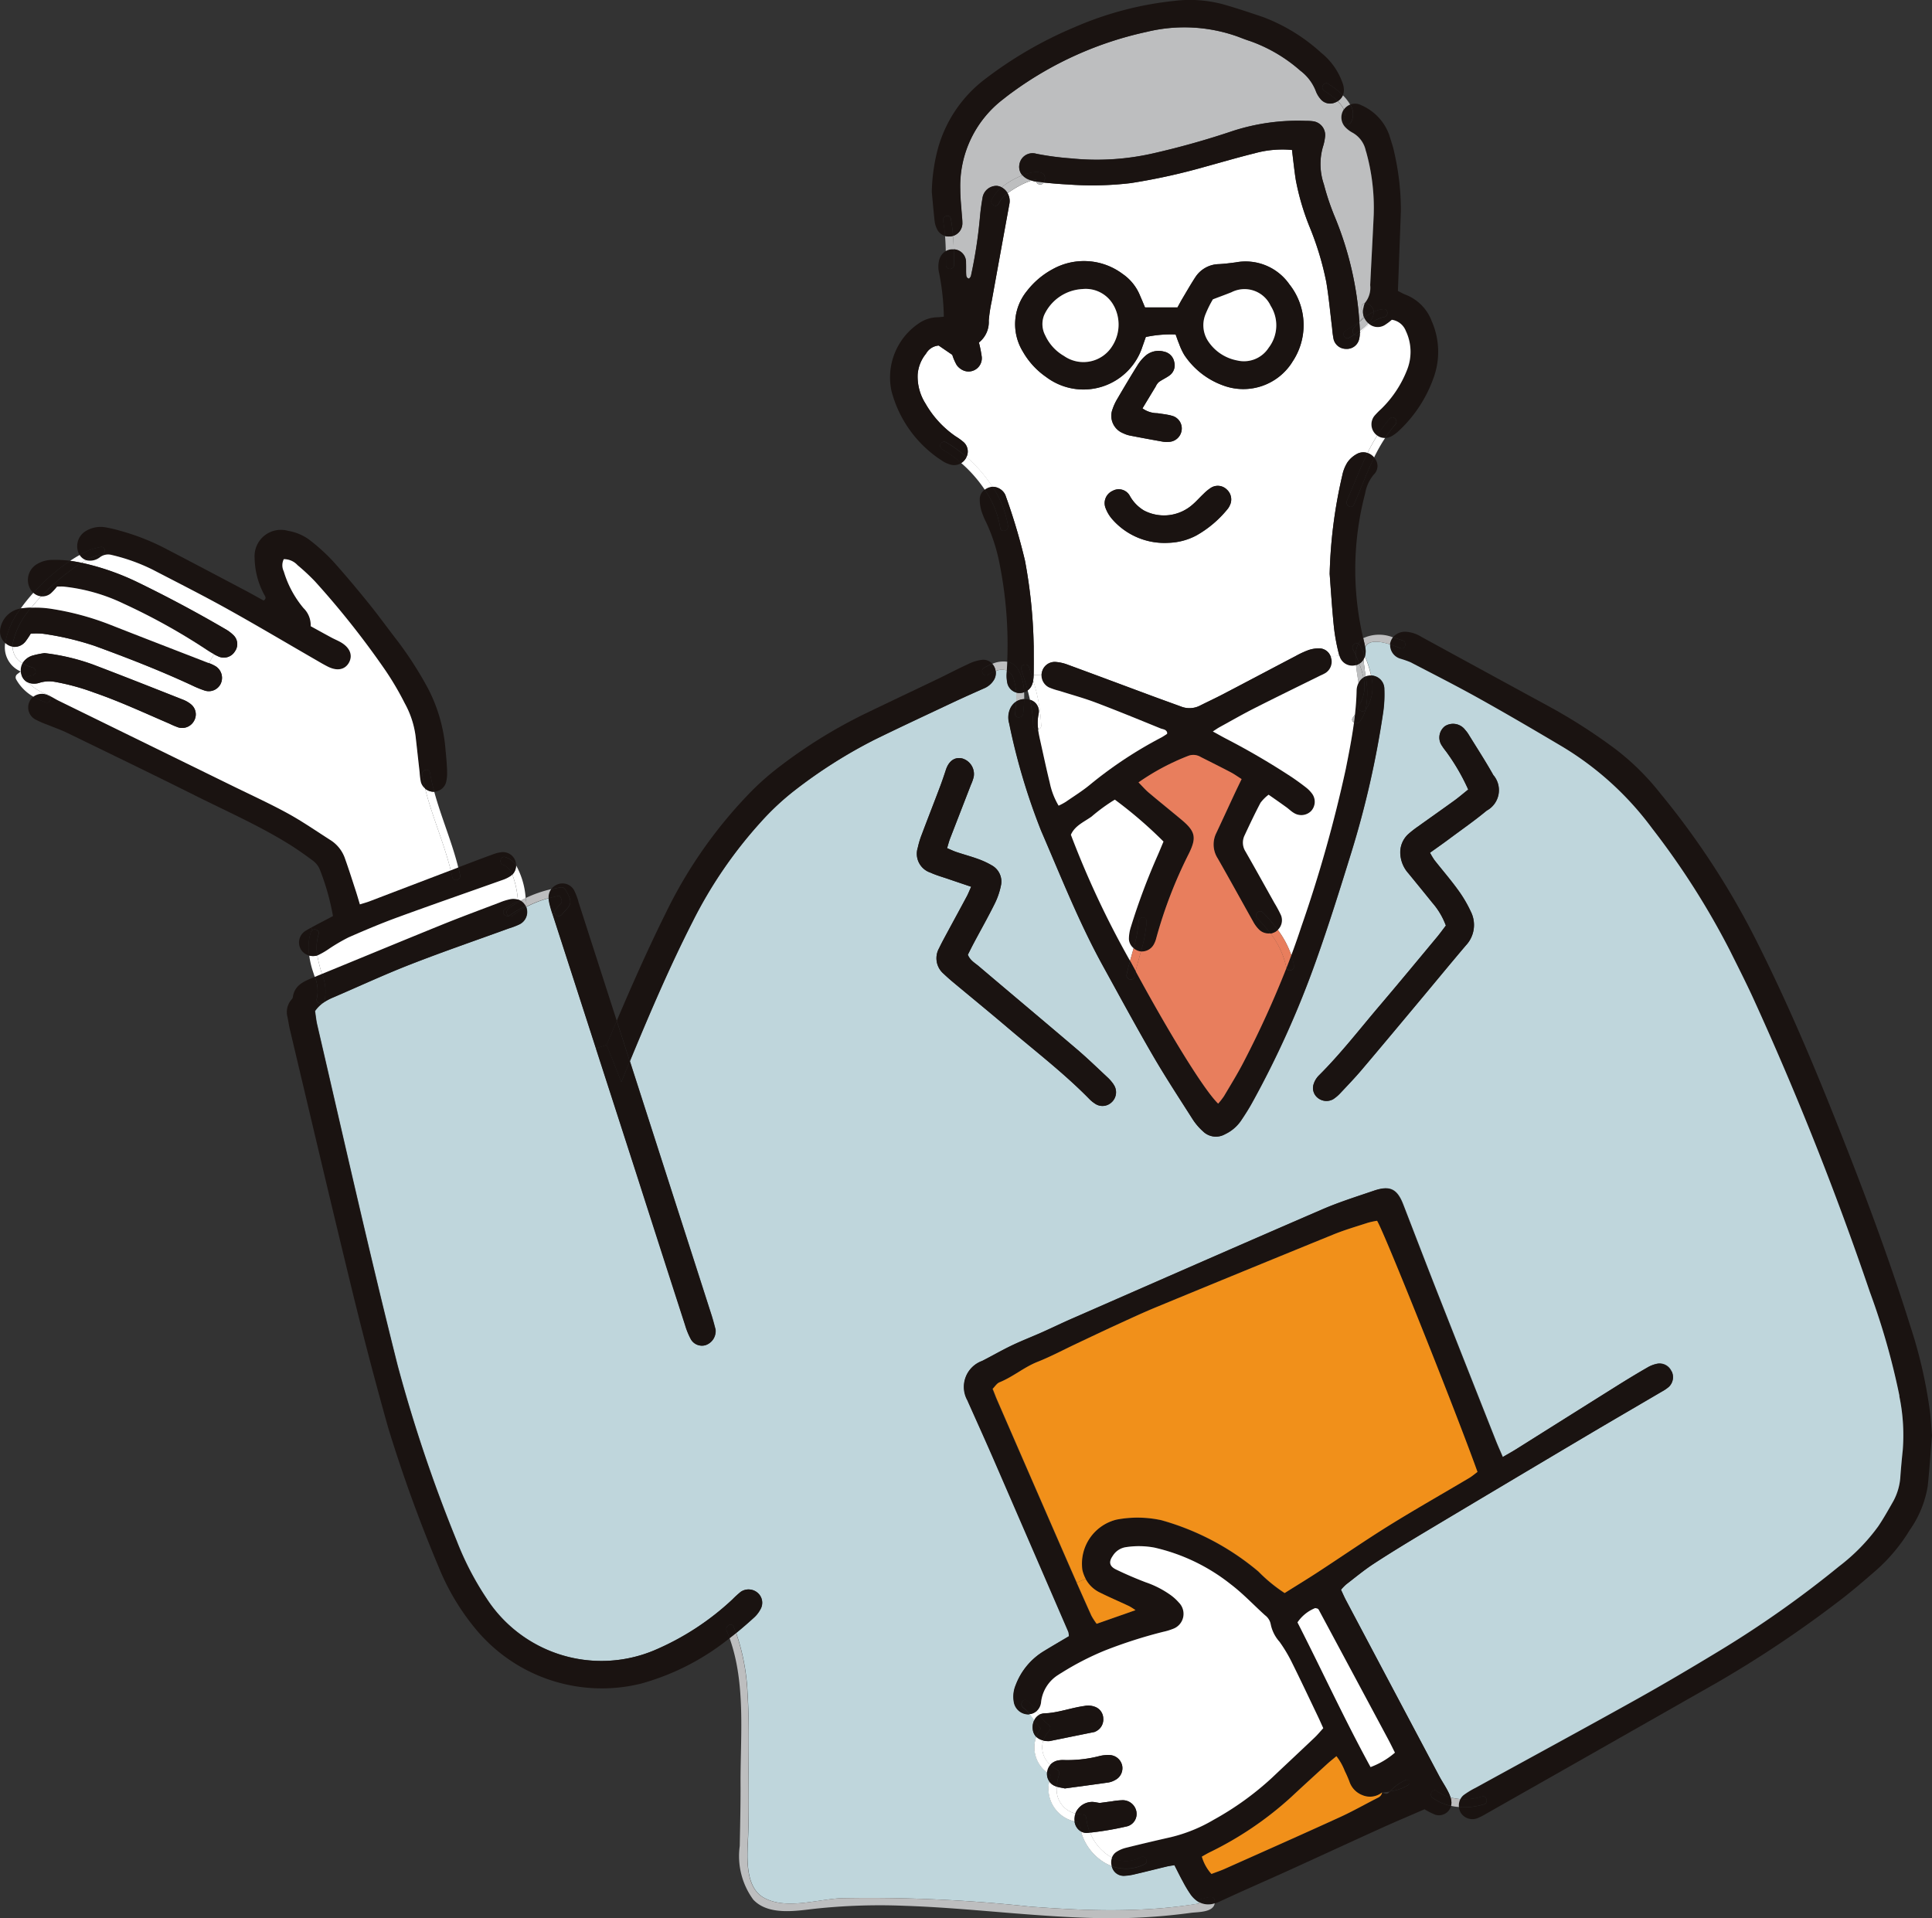 <svg id="Group_60" data-name="Group 60" xmlns="http://www.w3.org/2000/svg" xmlns:xlink="http://www.w3.org/1999/xlink" width="130.929" height="130" viewBox="0 0 130.929 130">
  <rect x="0" y="0" width="130.929" height="130" fill="#333333" stroke="none"/>
  <defs>
    <clipPath id="clip-path">
      <rect id="Rectangle_64" data-name="Rectangle 64" width="130.929" height="130" fill="none"/>
    </clipPath>
  </defs>
  <g id="Group_59" data-name="Group 59" clip-path="url(#clip-path)">
    <path id="Path_557" data-name="Path 557" d="M729.037,367.555c.069.566.1,1.136.143,1.668-.1,1.177-.17,2.317-.292,3.45a7.188,7.188,0,0,1-1.219,2.965,11.827,11.827,0,0,1-2.317,2.759c-.838.726-1.68,1.453-2.566,2.119a77.1,77.1,0,0,1-8.14,5.436q-7.848,4.467-15.7,8.92a4.046,4.046,0,0,1-.6.3.939.939,0,0,1-1.09-.36.918.918,0,0,1-.133-.4,4.6,4.6,0,0,0,1.691-.189c.335-.1.192-.628-.144-.525a4.07,4.07,0,0,1-1.446.174.784.784,0,0,1,.216-.271,5.61,5.61,0,0,1,.809-.492c3.639-2,7.287-3.976,10.912-6,1.881-1.049,3.737-2.148,5.579-3.265a71.33,71.33,0,0,0,8.152-5.751,13.026,13.026,0,0,0,2.651-2.714c.37-.55.694-1.132,1.023-1.709a4.023,4.023,0,0,0,.475-1.726q.065-.853.155-1.7a12.961,12.961,0,0,0-.233-3.688,48.208,48.208,0,0,0-2-7.03A213.572,213.572,0,0,0,717,339.482c-.492-1.064-1.024-2.108-1.547-3.157a52.929,52.929,0,0,0-5.255-8.246,21.024,21.024,0,0,0-6.079-5.534c-1.853-1.1-3.712-2.189-5.592-3.238-1.549-.865-3.132-1.668-4.705-2.487a7.2,7.2,0,0,0-.713-.248.965.965,0,0,1-.665-.958c.286.09.543.192.711.252.332.116.473-.409.146-.525-.205-.072-.428-.144-.66-.207a1.078,1.078,0,0,1,.86-.38,2.229,2.229,0,0,1,1.072.344q4.379,2.393,8.76,4.777a37.849,37.849,0,0,1,4.393,2.829,16.965,16.965,0,0,1,3.038,3,53.633,53.633,0,0,1,6.4,9.762c1.933,3.82,3.629,7.743,5.218,11.715,1.93,4.822,3.779,9.676,5.331,14.637a32.135,32.135,0,0,1,1.321,5.732" transform="translate(-598.251 -271.939)" fill="#1a1311"/>
    <path id="Path_558" data-name="Path 558" d="M264.245,370.851a12.963,12.963,0,0,1,.233,3.688q-.09.851-.155,1.7a4.022,4.022,0,0,1-.475,1.726c-.329.577-.653,1.159-1.023,1.709a13.024,13.024,0,0,1-2.651,2.714,71.314,71.314,0,0,1-8.152,5.751c-1.842,1.117-3.7,2.216-5.579,3.265-3.625,2.022-7.274,4-10.912,6a5.61,5.61,0,0,0-.809.492.786.786,0,0,0-.216.271,3.4,3.4,0,0,1-.672-.112,2.616,2.616,0,0,0-.159-.382c-.184-.367-.419-.709-.612-1.072q-3.167-5.96-6.323-11.926c-.116-.219-.214-.448-.332-.7a3.472,3.472,0,0,1,.344-.356c.628-.482,1.241-.993,1.9-1.422,1.223-.793,2.472-1.548,3.722-2.3q5.3-3.171,10.619-6.323c1.717-1.019,3.444-2.02,5.165-3.031a2.611,2.611,0,0,0,.469-.32.9.9,0,0,0,.189-1.049.887.887,0,0,0-.928-.525,2.093,2.093,0,0,0-.7.261c-.687.394-1.364.805-2.036,1.226q-3.424,2.144-6.842,4.3c-.29.181-.589.346-.929.544-.173-.405-.331-.75-.469-1.1q-1.991-5.036-3.976-10.074c-.775-1.975-1.534-3.957-2.3-5.936-.409-1.06-.9-1.31-1.991-.939-1.169.4-2.351.77-3.482,1.258-5.64,2.438-11.265,4.909-16.894,7.374-.7.3-1.381.637-2.074.946s-1.405.584-2.091.911-1.33.7-2,1.045a1.865,1.865,0,0,0-.993,2.674c.026.058.05.117.076.175.566,1.273,1.14,2.544,1.7,3.821q2.538,5.84,5.062,11.684a1.23,1.23,0,0,1,.041.3c-.575.341-1.148.675-1.714,1.02a4.563,4.563,0,0,0-1.9,2.3,2.031,2.031,0,0,0-.124,1.12,1,1,0,0,0,.99.857.587.587,0,0,0,.087-.009c.1.132.2.271.3.409a1.092,1.092,0,0,0-.1.635.86.86,0,0,0,.234.5,2.114,2.114,0,0,0,.732,2.415.9.9,0,0,0,.151.6,2.275,2.275,0,0,0,1.713,2.716.9.9,0,0,0,.434.68,3.574,3.574,0,0,0,1.547,2.081,2.82,2.82,0,0,0,.535.26c.01.031.02.061.033.091a.818.818,0,0,0,.8.567,3.576,3.576,0,0,0,.747-.11c.71-.164,1.415-.345,2.123-.514.175-.042.356-.064.551-.1.208.407.389.774.585,1.133a8.22,8.22,0,0,0,.487.815,1.815,1.815,0,0,0,.588.558.285.285,0,0,0,.014.1c-.554.1-1.111.169-1.669.233-1.113.129-2.235.188-3.355.214-2.142.049-4.288-.075-6.423-.233a100.8,100.8,0,0,0-12.875-.567c-1.6.087-3.676.785-5.169-.031-1.355-.74-1.124-2.951-1.072-4.229.057-1.436.027-2.857.03-4.295.005-1.781.042-3.561-.073-5.34a14.492,14.492,0,0,0-.77-4.08c.423-.344.835-.7,1.242-1.075a2.065,2.065,0,0,0,.4-.524.885.885,0,0,0-.184-1.124.942.942,0,0,0-1.145-.069,6.82,6.82,0,0,0-.56.511,18.079,18.079,0,0,1-5.309,3.457,9.273,9.273,0,0,1-11.369-3.542,20.034,20.034,0,0,1-2.008-3.873,100.211,100.211,0,0,1-4-11.872c-1.933-7.677-3.665-15.4-5.456-23.112-.071-.306-.1-.62-.148-.928a2.236,2.236,0,0,1,.555-.559,3.528,3.528,0,0,1,.657-.356c1.747-.749,3.471-1.552,5.24-2.242,2.212-.864,4.459-1.635,6.69-2.447a5.219,5.219,0,0,0,.709-.271.929.929,0,0,0,.479-1.124c-.007-.019-.014-.038-.022-.056a7.519,7.519,0,0,1,1.528-.594,2.6,2.6,0,0,0,.078.458c.052.207.117.411.182.615l.065.2q1.438,4.452,2.876,8.9h0q1.379,4.269,2.757,8.539,1.647,5.107,3.288,10.216a4.955,4.955,0,0,0,.393.962.862.862,0,0,0,.986.4,1,1,0,0,0,.68-1.072c-.053-.195-.135-.532-.239-.861q-1.216-3.8-2.442-7.6l-3.122-9.71c.039-.1.079-.195.12-.293,1.286-3.1,2.606-6.183,4.133-9.175a30.128,30.128,0,0,1,4.6-6.723,17.534,17.534,0,0,1,2.36-2.2,33.623,33.623,0,0,1,5.37-3.4c1.79-.876,3.6-1.717,5.4-2.567.66-.31,1.324-.608,1.989-.9a1.43,1.43,0,0,0,.707-.6.918.918,0,0,0,.11-.582,1.015,1.015,0,0,1,.758-.039c0,.053-.007.1-.01.158a2.416,2.416,0,0,0,.054.748.87.87,0,0,0,.585.586,5.429,5.429,0,0,1,0,.614,1.145,1.145,0,0,0-.4.472,1.461,1.461,0,0,0-.069,1.019,43.027,43.027,0,0,0,2.166,7.272c1.333,3.081,2.563,6.208,4.187,9.156,1.117,2.026,2.216,4.062,3.378,6.062.858,1.479,1.8,2.911,2.718,4.354a4.067,4.067,0,0,0,.678.788,1.245,1.245,0,0,0,1.495.2,2.7,2.7,0,0,0,1.077-.91c.265-.393.522-.794.752-1.209a64.422,64.422,0,0,0,4.327-9.609c.872-2.444,1.647-4.924,2.413-7.4a63.681,63.681,0,0,0,2.146-9.442,8.481,8.481,0,0,0,.082-1.609.916.916,0,0,0-.9-.913,7.192,7.192,0,0,0-.416-1.3,1.233,1.233,0,0,0,.034-.531c0-.03-.009-.06-.013-.09a.567.567,0,0,1,.073-.116c.313-.388,1.022-.252,1.608-.067a.965.965,0,0,0,.665.958,7.226,7.226,0,0,1,.713.248c1.574.819,3.156,1.621,4.705,2.487,1.88,1.049,3.739,2.139,5.592,3.238a21.025,21.025,0,0,1,6.079,5.534,52.93,52.93,0,0,1,5.255,8.246c.522,1.049,1.054,2.093,1.547,3.157a213.544,213.544,0,0,1,7.962,20.036,48.236,48.236,0,0,1,2,7.03m-27.952-39.68a1.573,1.573,0,0,0,.426-2.41c-.526-.937-1.115-1.842-1.68-2.759a2.14,2.14,0,0,0-.227-.3,1.026,1.026,0,0,0-1.358-.252.972.972,0,0,0-.195,1.356c.114.188.265.354.389.539a14.022,14.022,0,0,1,1.375,2.405c-.326.261-.612.509-.916.73-.822.594-1.651,1.177-2.474,1.767a7.008,7.008,0,0,0-.673.525,1.676,1.676,0,0,0-.537,1.367,2.146,2.146,0,0,0,.545,1.288c.541.662,1.083,1.324,1.619,1.991a4.953,4.953,0,0,1,.921,1.551c-.207.268-.389.525-.59.767-1.277,1.535-2.548,3.074-3.84,4.594-1.375,1.617-2.672,3.3-4.179,4.8a1.449,1.449,0,0,0-.343.556.849.849,0,0,0,.257.949.932.932,0,0,0,1.062.1,2.661,2.661,0,0,0,.5-.43c.477-.507.962-1.011,1.412-1.541,1.291-1.522,2.57-3.057,3.85-4.588,1.077-1.288,2.142-2.586,3.229-3.866a2.016,2.016,0,0,0,.326-2.3,8.628,8.628,0,0,0-.867-1.465c-.5-.693-1.062-1.341-1.592-2.013a4.814,4.814,0,0,1-.3-.5c.457-.328.871-.616,1.275-.917.864-.642,1.751-1.258,2.578-1.947m-25.436,19.782a.917.917,0,0,0,.14-1.209,2.814,2.814,0,0,0-.434-.5c-.672-.628-1.332-1.269-2.031-1.866-2.219-1.892-4.456-3.764-6.679-5.652-.26-.22-.584-.389-.736-.777.133-.261.271-.543.419-.82.461-.867.945-1.722,1.382-2.6a4.957,4.957,0,0,0,.437-1.249,1.254,1.254,0,0,0-.613-1.386,5.507,5.507,0,0,0-.944-.437c-.476-.173-.966-.3-1.447-.465-.2-.067-.393-.16-.641-.264.078-.252.129-.463.207-.662q.7-1.818,1.408-3.632a3.016,3.016,0,0,0,.189-.535,1.1,1.1,0,0,0-.775-1.25c-.511-.117-.91.163-1.111.773-.128.39-.26.781-.405,1.164-.4,1.066-.819,2.129-1.222,3.2a5.907,5.907,0,0,0-.276.907,1.346,1.346,0,0,0,.86,1.694c.4.184.833.3,1.251.446.473.163.947.321,1.506.51-.133.3-.2.473-.29.641-.449.838-.9,1.672-1.355,2.508-.18.336-.365.668-.526,1.012a1.383,1.383,0,0,0,.3,1.733q.31.294.639.569c1.242,1.035,2.495,2.058,3.727,3.106,1.858,1.581,3.8,3.069,5.513,4.815a2.144,2.144,0,0,0,.363.3.894.894,0,0,0,1.14-.071" transform="translate(-135.533 -276.242)" fill="#bfd6dc"/>
    <path id="Path_559" data-name="Path 559" d="M528.321,604.453a.9.9,0,0,1-.189,1.049,2.617,2.617,0,0,1-.469.32c-1.721,1.011-3.448,2.012-5.165,3.031q-5.313,3.153-10.619,6.323c-1.25.748-2.5,1.5-3.722,2.3-.662.429-1.275.94-1.9,1.422a3.5,3.5,0,0,0-.344.356c.118.249.216.477.332.7q3.158,5.964,6.323,11.926c.193.363.429.7.612,1.072a2.631,2.631,0,0,1,.159.382,2.787,2.787,0,0,1-.937-.443c-.283-.208-.554.265-.275.469a3.247,3.247,0,0,0,1.245.546.851.851,0,0,1-1.072.592,4.916,4.916,0,0,1-.728-.371c-.909.4-1.868.8-2.815,1.227-2.136.967-4.262,1.952-6.395,2.922-1.558.707-3.129,1.386-4.678,2.11a2.5,2.5,0,0,1-.326.125.66.66,0,0,0,.007-.148c-.03-.5-.63-.19-.883-.152a.214.214,0,0,0-.2.215,1.813,1.813,0,0,1-.588-.558,8.216,8.216,0,0,1-.487-.815c-.2-.359-.377-.726-.585-1.133-.195.034-.375.056-.551.1-.709.169-1.413.35-2.123.514a3.573,3.573,0,0,1-.747.11.818.818,0,0,1-.8-.567c-.012-.03-.023-.06-.033-.091a2.781,2.781,0,0,0,2.239-.133c.31-.163.035-.634-.275-.469a2.033,2.033,0,0,1-1.941.031.762.762,0,0,1,.275-.37,2.084,2.084,0,0,1,.683-.3c1.013-.253,2.03-.491,3.048-.722a10.51,10.51,0,0,0,2.893-1.178,20.176,20.176,0,0,0,3.927-2.825c.966-.916,1.941-1.823,2.905-2.741.2-.193.384-.412.59-.638-.131-.286-.242-.544-.364-.8-.6-1.257-1.194-2.518-1.816-3.765a9.9,9.9,0,0,0-.788-1.3,2.529,2.529,0,0,1-.593-1.17.992.992,0,0,0-.391-.628c-.775-.7-1.493-1.475-2.323-2.1a12.913,12.913,0,0,0-5.184-2.488,5.776,5.776,0,0,0-1.894-.031,1.262,1.262,0,0,0-.921.6c-.28.407-.227.7.235.922.654.317,1.325.6,2,.862a6.514,6.514,0,0,1,1.685.862,3.266,3.266,0,0,1,.56.509,1.082,1.082,0,0,1-.414,1.793,3.984,3.984,0,0,1-.634.191,32.207,32.207,0,0,0-3.978,1.276,19.168,19.168,0,0,0-2.87,1.473c-.082.05-.165.1-.242.152a2.511,2.511,0,0,0-1.194,1.843.941.941,0,0,1-.306.637,3.154,3.154,0,0,0-.638-.707c-.279-.212-.55.261-.275.471a2.48,2.48,0,0,1,.443.45.616.616,0,0,1-.087.01,1.006,1.006,0,0,1-.99-.857,2.03,2.03,0,0,1,.124-1.12,4.563,4.563,0,0,1,1.9-2.3c.566-.345,1.139-.679,1.714-1.02a1.23,1.23,0,0,0-.041-.3q-2.528-5.844-5.062-11.684c-.556-1.277-1.13-2.548-1.7-3.821-.026-.058-.05-.117-.076-.176a1.865,1.865,0,0,1,.993-2.674c.673-.34,1.325-.72,2-1.045s1.4-.6,2.091-.911,1.378-.641,2.074-.945c5.629-2.465,11.254-4.937,16.894-7.374,1.132-.488,2.314-.861,3.482-1.258,1.087-.371,1.582-.121,1.991.939.765,1.979,1.524,3.961,2.3,5.936q1.979,5.04,3.976,10.074c.139.351.3.7.469,1.1.34-.2.64-.363.929-.544q3.422-2.149,6.842-4.3c.672-.42,1.349-.831,2.036-1.226a2.093,2.093,0,0,1,.7-.261.887.887,0,0,1,.928.525m-13.728,7.226c.207-.122.392-.284.57-.415-1.432-4.013-6.345-16.314-6.806-17.02a5.378,5.378,0,0,0-.611.131c-.782.256-1.577.486-2.337.794q-6.028,2.451-12.04,4.939c-.907.375-1.8.79-2.689,1.2s-1.778.832-2.666,1.251-1.758.884-2.668,1.246-1.665,1.019-2.575,1.386c-.182.073-.309.288-.462.441.11.278.2.516.3.747q2.426,5.575,4.855,11.151.271.62.545,1.24.492,1.118.994,2.232a4.587,4.587,0,0,0,.358.554l2.631-.924a4.229,4.229,0,0,0-.441-.279c-.658-.31-1.329-.6-1.98-.921a2.131,2.131,0,0,1-.96-.928,2.5,2.5,0,0,1-.222-.6,3.08,3.08,0,0,1,2.33-3.412,7.616,7.616,0,0,1,3.023.042,17.543,17.543,0,0,1,6.574,3.474,10.629,10.629,0,0,0,1.783,1.464c.758-.476,1.514-.936,2.255-1.42,1.619-1.056,3.209-2.156,4.85-3.175,1.775-1.1,3.6-2.134,5.394-3.2m-4.082,20.775c.046-.02.079-.178.049-.239a.239.239,0,0,0-.222-.084,3.265,3.265,0,0,0-1.094.777h-.035a.152.152,0,0,1-.013.026l-.5.064h-.007a1.311,1.311,0,0,1-1.336.171,1.484,1.484,0,0,1-.876-.937c-.092-.235-.193-.468-.306-.694a3.923,3.923,0,0,0-.567-1.005c-.235.2-.43.35-.611.514-.818.747-1.635,1.492-2.444,2.247A23.258,23.258,0,0,1,497,637.056c-.166.083-.325.178-.514.284a2.981,2.981,0,0,0,.65,1.175c.313-.12.612-.218.9-.346,2.6-1.159,5.194-2.31,7.778-3.491.89-.405,1.741-.894,2.613-1.334A.489.489,0,0,0,508.7,633c.181.064.37.17.5-.068l.033,0,.016-.02a3.053,3.053,0,0,0,1.266-.453m-.943-2.163c-.169-.335-.291-.589-.423-.837q-2.373-4.432-4.749-8.86a.175.175,0,0,0-.071-.063,1.057,1.057,0,0,0-.161-.038,2.636,2.636,0,0,0-1.2.969c1.684,3.3,3.2,6.6,4.951,9.805a5.4,5.4,0,0,0,1.652-.977" transform="translate(-415.035 -511.511)" fill="#1a1311"/>
    <path id="Path_560" data-name="Path 560" d="M666.282,364.015a1.573,1.573,0,0,1-.426,2.41c-.827.688-1.714,1.3-2.578,1.947-.4.3-.818.589-1.275.917a4.794,4.794,0,0,0,.3.5c.529.672,1.088,1.321,1.591,2.013a8.616,8.616,0,0,1,.867,1.465,2.016,2.016,0,0,1-.326,2.3c-1.087,1.28-2.152,2.578-3.229,3.866-1.28,1.532-2.559,3.066-3.85,4.588-.45.53-.935,1.034-1.412,1.541a2.661,2.661,0,0,1-.5.43.931.931,0,0,1-1.062-.1.849.849,0,0,1-.257-.949,1.448,1.448,0,0,1,.343-.556c1.507-1.5,2.8-3.187,4.179-4.8,1.292-1.519,2.563-3.059,3.84-4.594.2-.242.384-.5.59-.767a4.952,4.952,0,0,0-.921-1.551c-.536-.668-1.077-1.329-1.619-1.992a2.146,2.146,0,0,1-.545-1.288,1.676,1.676,0,0,1,.537-1.367,7.014,7.014,0,0,1,.673-.525c.823-.59,1.653-1.173,2.474-1.767.3-.222.589-.469.916-.73a14.024,14.024,0,0,0-1.375-2.405c-.124-.185-.275-.351-.389-.539a.972.972,0,0,1,.195-1.356,1.025,1.025,0,0,1,1.357.252,2.131,2.131,0,0,1,.227.3c.565.917,1.154,1.821,1.68,2.759" transform="translate(-565.095 -311.497)" fill="#1a1311"/>
    <path id="Path_561" data-name="Path 561" d="M728.345,894.951c.336-.1.479.422.144.525a4.6,4.6,0,0,1-1.691.189.953.953,0,0,1,.1-.54,4.068,4.068,0,0,0,1.446-.174" transform="translate(-627.927 -773.198)" fill="#1a1311"/>
    <path id="Path_562" data-name="Path 562" d="M527.4,625.216c-.178.131-.363.293-.57.415-1.8,1.069-3.618,2.1-5.394,3.2-1.641,1.019-3.231,2.119-4.85,3.175-.741.484-1.5.944-2.255,1.42a10.633,10.633,0,0,1-1.783-1.464,17.542,17.542,0,0,0-6.574-3.474,7.616,7.616,0,0,0-3.023-.042,3.079,3.079,0,0,0-2.33,3.412,2.486,2.486,0,0,0,.222.6l-.6.265q-.275-.62-.545-1.24-2.432-5.575-4.855-11.151c-.1-.231-.185-.469-.3-.747.154-.152.28-.367.463-.441.91-.367,1.658-1.022,2.575-1.386s1.779-.827,2.668-1.246,1.774-.843,2.666-1.251,1.782-.825,2.689-1.2q6.013-2.483,12.04-4.939c.76-.309,1.555-.539,2.337-.794a5.414,5.414,0,0,1,.611-.131c.461.706,5.373,13.007,6.806,17.02" transform="translate(-427.269 -525.463)" fill="#f1901a"/>
    <path id="Path_563" data-name="Path 563" d="M723.3,895.607a.951.951,0,0,0-.1.54,3.95,3.95,0,0,1-.539-.08.8.8,0,0,0,.029-.245,1.216,1.216,0,0,0-.061-.326,3.4,3.4,0,0,0,.672.112" transform="translate(-624.332 -773.681)" fill="#bdbebf"/>
    <path id="Path_564" data-name="Path 564" d="M714.252,892.677a.808.808,0,0,1-.029.245,3.246,3.246,0,0,1-1.245-.545c-.279-.2-.008-.677.275-.469a2.787,2.787,0,0,0,.937.443,1.212,1.212,0,0,1,.061.326" transform="translate(-615.89 -770.536)" fill="#1a1311"/>
    <path id="Path_565" data-name="Path 565" d="M674.375,66.291a5.159,5.159,0,0,1,.143,3.982,9.019,9.019,0,0,1-2.268,3.474,2.76,2.76,0,0,1-.522.408.954.954,0,0,1-.473.14,8.542,8.542,0,0,1,.7-.924c.229-.264-.155-.652-.385-.385a9.387,9.387,0,0,0-.843,1.143.852.852,0,0,1-.127-.107.934.934,0,0,1-.069-1.219,5.277,5.277,0,0,1,.465-.475,7.516,7.516,0,0,0,1.766-2.677,3.3,3.3,0,0,0-.086-2.59,1.2,1.2,0,0,0-.954-.775,3.887,3.887,0,0,1-.415.316.919.919,0,0,1-1.106-.016,3.353,3.353,0,0,1,.282-.188,2.057,2.057,0,0,1,.667-.291c.348-.023.351-.567,0-.544a1.861,1.861,0,0,0-.653.178.726.726,0,0,0-.434-.55.263.263,0,0,0-.181-.033.274.274,0,0,1,.045-.065,1.613,1.613,0,0,0,.32-1.158c.076-1.583.166-3.167.238-4.75a14.107,14.107,0,0,0-.521-4.323,1.822,1.822,0,0,0-.914-1.264,1.935,1.935,0,0,1-.454-.34.967.967,0,0,1-.137-1.217.07.07,0,0,1,.01-.012.642.642,0,0,1,0,.609.272.272,0,0,0,.469.275,1.174,1.174,0,0,0-.046-1.213.884.884,0,0,1,.752.046,3.472,3.472,0,0,1,1.895,2.026c.116.394.261.784.339,1.186a17.563,17.563,0,0,1,.445,3.96c-.037,1.046-.078,2.091-.117,3.136q-.043,1.139-.083,2.279c.211.1.375.2.55.264a3.08,3.08,0,0,1,1.71,1.7" transform="translate(-577.387 -44.612)" fill="#1a1311"/>
    <path id="Path_566" data-name="Path 566" d="M693.868,886.746c.03.061,0,.219-.049.24a3.054,3.054,0,0,1-1.267.453,3.267,3.267,0,0,1,1.094-.777.24.24,0,0,1,.222.084" transform="translate(-598.344 -766.042)" fill="#1a1311"/>
    <path id="Path_567" data-name="Path 567" d="M490.2,86.78a3.294,3.294,0,0,1,.086,2.59,7.514,7.514,0,0,1-1.766,2.677,5.279,5.279,0,0,0-.465.475.934.934,0,0,0,.069,1.219.86.86,0,0,0,.127.107,12.491,12.491,0,0,0-.658,1.186.889.889,0,0,0-.737.075,1.836,1.836,0,0,0-.623.558,2.639,2.639,0,0,0-.347.875,32.766,32.766,0,0,0-.857,6.686c.092,1.2.165,2.4.288,3.6a13.163,13.163,0,0,0,.347,1.865c.008.03.016.06.026.088l-.6.03a.828.828,0,0,0-.765-.537,2.2,2.2,0,0,0-.74.12,6.262,6.262,0,0,0-.861.4c-1.655.867-3.307,1.743-4.964,2.608-.5.264-1.023.5-1.532.759a1.558,1.558,0,0,1-1.29.049c-.714-.261-1.43-.517-2.141-.782-1.841-.683-3.68-1.373-5.523-2.049a2.9,2.9,0,0,0-.827-.185.889.889,0,0,0-.914.68.926.926,0,0,0-.031.219l-.536-.012c.014-.665.005-1.332.005-2a34.577,34.577,0,0,0-.592-5.762,40.483,40.483,0,0,0-1.3-4.361.772.772,0,0,0-.078-.174.964.964,0,0,0-.826-.461,9.723,9.723,0,0,0-1.76-2.019.852.852,0,0,0-.2-1.012,4.149,4.149,0,0,0-.537-.388,6.766,6.766,0,0,1-2.043-2.223,3.411,3.411,0,0,1-.528-1.99,2.539,2.539,0,0,1,.563-1.389,1.086,1.086,0,0,1,.861-.552l.922.631a3.459,3.459,0,0,0,.3.694,1.1,1.1,0,0,0,.51.386.9.9,0,0,0,1.185-.952,7.949,7.949,0,0,0-.192-.963,1.766,1.766,0,0,0,.668-1.492,10.337,10.337,0,0,1,.2-1.315q.592-3.271,1.19-6.542a1.483,1.483,0,0,0,.027-.188,1.063,1.063,0,0,0-.14-.579,6.583,6.583,0,0,1,.682-.439,4.937,4.937,0,0,1,.9-.409l.034-.011a3.216,3.216,0,0,0,.325.071.284.284,0,0,0,.511.061c.539.054,1.079.1,1.62.128a22.2,22.2,0,0,0,4.271-.091,41.923,41.923,0,0,0,5.009-1.1c1.129-.31,2.254-.641,3.391-.922a7.047,7.047,0,0,1,2.53-.224c.048.394.082.706.121,1.018.044.346.084.691.14,1.035a16.681,16.681,0,0,0,.941,3.183,20.2,20.2,0,0,1,1.124,3.725c.172,1.03.264,2.073.393,3.111a6.471,6.471,0,0,0,.1.752.865.865,0,0,0,.834.656.853.853,0,0,0,.9-.683,1.836,1.836,0,0,0,.045-.377,3.33,3.33,0,0,1,.65-.611.919.919,0,0,0,1.106.016,3.863,3.863,0,0,0,.415-.316,1.2,1.2,0,0,1,.954.775m-7.71,2.094a4.452,4.452,0,0,0-.169-5.245,3.619,3.619,0,0,0-3.657-1.515c-.375.05-.752.1-1.13.118a1.946,1.946,0,0,0-1.6.88c-.312.476-.593.973-.886,1.462-.11.185-.211.378-.329.593h-2.2c-.121-.288-.227-.55-.341-.807A3.26,3.26,0,0,0,471,82.9a4.368,4.368,0,0,0-4.756-.316,5.5,5.5,0,0,0-1.726,1.466,3.554,3.554,0,0,0-.291,4.092,5.254,5.254,0,0,0,1.59,1.741,4.2,4.2,0,0,0,6.527-2.066c.075-.205.146-.412.227-.645a8.11,8.11,0,0,1,2.02-.17c.079.214.145.42.23.619a4.323,4.323,0,0,0,.358.769,5.331,5.331,0,0,0,2.651,2.072,3.921,3.921,0,0,0,4.663-1.585m-4.245,9.74a.9.9,0,0,0-.2-1.12.87.87,0,0,0-1.054-.107,3.051,3.051,0,0,0-.51.419c-.254.238-.482.5-.747.729a2.924,2.924,0,0,1-3.278.4,2.645,2.645,0,0,1-.973-1.005.852.852,0,0,0-1.158-.332.912.912,0,0,0-.468,1.2,2.437,2.437,0,0,0,.438.721,4.7,4.7,0,0,0,3.836,1.6,4.283,4.283,0,0,0,1.87-.5A7.4,7.4,0,0,0,478.1,98.85a1.077,1.077,0,0,0,.154-.237M475,93.469a.887.887,0,0,0-.716-.974c-.3-.076-.622-.11-.935-.158a1.746,1.746,0,0,1-1.009-.326c.3-.5.6-.99.891-1.473a.994.994,0,0,1,.215-.31c.226-.162.487-.278.713-.439a.85.85,0,0,0,.333-.924.877.877,0,0,0-.69-.7,1.358,1.358,0,0,0-1.25.273,2.834,2.834,0,0,0-.547.648c-.469.75-.921,1.513-1.367,2.276a3.533,3.533,0,0,0-.32.686,1.269,1.269,0,0,0,.72,1.649,1.865,1.865,0,0,0,.446.154c.743.146,1.488.282,2.234.415a1.527,1.527,0,0,0,.378.015.906.906,0,0,0,.9-.805" transform="translate(-394.921 -64.331)" fill="#fff"/>
    <path id="Path_568" data-name="Path 568" d="M693.329,317.753c.328.116.186.641-.146.525-.169-.06-.426-.162-.711-.252,0-.024.005-.05.011-.076a.914.914,0,0,1,.186-.4c.231.063.454.135.66.207" transform="translate(-598.274 -274.35)" fill="#1a1311"/>
    <path id="Path_569" data-name="Path 569" d="M686.965,208.016c.23-.267.613.121.385.385a8.54,8.54,0,0,0-.7.924.853.853,0,0,1-.533-.166,9.387,9.387,0,0,1,.843-1.143" transform="translate(-592.788 -179.642)" fill="#1a1311"/>
    <path id="Path_570" data-name="Path 570" d="M681.153,316.436a.913.913,0,0,0-.186.4.763.763,0,0,0-.011.076c-.586-.185-1.3-.321-1.608.067a.574.574,0,0,0-.074.116c-.035-.2-.085-.4-.132-.605a2.553,2.553,0,0,1,2.01-.057" transform="translate(-586.758 -273.24)" fill="#bdbebf"/>
    <path id="Path_571" data-name="Path 571" d="M652.572,810.126c.132.248.254.5.423.837a5.4,5.4,0,0,1-1.651.977c-1.752-3.2-3.267-6.5-4.952-9.805a2.637,2.637,0,0,1,1.2-.969,1.089,1.089,0,0,1,.161.038.177.177,0,0,1,.071.063q2.377,4.428,4.749,8.86" transform="translate(-558.463 -692.183)" fill="#fff"/>
    <path id="Path_572" data-name="Path 572" d="M681.94,216.986a.854.854,0,0,0,.533.166,11.968,11.968,0,0,0-.75,1.328.955.955,0,0,0-.442-.307,12.484,12.484,0,0,1,.658-1.186" transform="translate(-588.607 -187.469)" fill="#fff"/>
    <path id="Path_573" data-name="Path 573" d="M527.79,325.754a8.478,8.478,0,0,1-.082,1.609,63.667,63.667,0,0,1-2.146,9.442c-.766,2.48-1.541,4.96-2.413,7.4a64.433,64.433,0,0,1-4.327,9.609c-.23.415-.487.816-.752,1.209a2.7,2.7,0,0,1-1.077.91,1.245,1.245,0,0,1-1.495-.2,4.065,4.065,0,0,1-.678-.788c-.919-1.443-1.859-2.876-2.718-4.354-1.162-2-2.261-4.036-3.378-6.062-1.624-2.948-2.854-6.075-4.187-9.156a43.028,43.028,0,0,1-2.166-7.272,1.462,1.462,0,0,1,.069-1.019,1.145,1.145,0,0,1,.4-.472c-.012.277-.037.551-.065.813-.037.348.509.344.544,0,.033-.313.063-.645.069-.981a1.07,1.07,0,0,1,.389.049A8.979,8.979,0,0,1,504,328.24a.27.27,0,0,0,.337.257c.035.28.1.555.16.835.207.928.4,1.858.63,2.779a4.991,4.991,0,0,0,.6,1.556,4.4,4.4,0,0,0,.488-.261c.573-.4,1.171-.764,1.7-1.212a28.138,28.138,0,0,1,4.753-3.137c.138-.075.268-.163.4-.25.016-.011.009-.057.014-.092-.061-.223-.288-.219-.448-.283-1.467-.6-2.931-1.2-4.411-1.759-.8-.3-1.627-.525-2.44-.785a4.478,4.478,0,0,1-.717-.238.906.906,0,0,1-.467-1.046.889.889,0,0,1,.914-.68,2.9,2.9,0,0,1,.827.185c1.843.676,3.682,1.366,5.523,2.049.711.265,1.427.521,2.141.782a1.558,1.558,0,0,0,1.289-.049c.509-.256,1.027-.5,1.532-.759,1.657-.865,3.308-1.741,4.964-2.608a6.262,6.262,0,0,1,.861-.4,2.2,2.2,0,0,1,.74-.12.828.828,0,0,1,.764.537,1.158,1.158,0,0,1,.045.141.913.913,0,0,1-.39.993,2.941,2.941,0,0,1-.34.17c-1.475.729-2.956,1.449-4.424,2.193-.819.416-1.617.873-2.423,1.314-.136.075-.263.167-.449.287.328.181.6.333.872.477a49.323,49.323,0,0,1,4.511,2.64c.314.214.622.438.922.671a2.165,2.165,0,0,1,.4.4.925.925,0,0,1-.057,1.216.941.941,0,0,1-1.141.128c-.189-.11-.348-.273-.528-.4-.384-.275-.771-.543-1.2-.846a2.778,2.778,0,0,0-.548.547c-.384.726-.735,1.472-1.083,2.217a1.118,1.118,0,0,0,.066,1.087c.661,1.155,1.306,2.319,1.955,3.48a8.529,8.529,0,0,1,.448.835.9.9,0,0,1-.215.993,10.729,10.729,0,0,0-1.011-1.182c-.245-.252-.63.133-.385.384a10.136,10.136,0,0,1,.9,1.041.909.909,0,0,1-.759-.24,2.261,2.261,0,0,1-.4-.529c-.808-1.435-1.6-2.881-2.416-4.311a1.743,1.743,0,0,1-.094-1.719c.418-.888.827-1.781,1.242-2.67.147-.313.3-.623.472-.985-.26-.165-.487-.329-.732-.458-.673-.354-1.353-.692-2.032-1.035a.964.964,0,0,0-.823-.091,15.836,15.836,0,0,0-3.4,1.809c.258.258.462.5.7.7.726.613,1.468,1.209,2.2,1.819.947.788,1.054,1.2.516,2.3a30.6,30.6,0,0,0-2.217,5.753,1.678,1.678,0,0,1-.178.437.926.926,0,0,1-.857.449,9.586,9.586,0,0,0,.385-2.045c.016-.351-.528-.35-.544,0a8.477,8.477,0,0,1-.339,1.823.85.85,0,0,1-.32-.613,2.726,2.726,0,0,1,.136-.833,44.4,44.4,0,0,1,1.834-4.89c.124-.288.243-.578.374-.888a29.116,29.116,0,0,0-3.3-2.842,12.19,12.19,0,0,0-1.577,1.149c-.5.365-1.125.612-1.4,1.232a61.9,61.9,0,0,0,4.009,8.543c-.086.309-.165.616-.227.92-.071.342.454.488.525.144.025-.12.052-.241.082-.362,2.2,4.044,4.576,7.981,5.594,8.975a5.2,5.2,0,0,0,.4-.516c.452-.763.921-1.519,1.326-2.306a67.351,67.351,0,0,0,2.9-6.369c.094.3.578.151.514-.18a5.279,5.279,0,0,0-.184-.687q.357-.959.677-1.933a91.693,91.693,0,0,0,3.015-10.691c.207-1.045.415-2.091.555-3.144a.3.3,0,0,0,.4-.068,2.3,2.3,0,0,0,.382-.785.272.272,0,0,0,.026-.031,2.85,2.85,0,0,0,.348-2.311.916.916,0,0,1,.9.913" transform="translate(-433.983 -279.065)" fill="#1a1311"/>
    <path id="Path_574" data-name="Path 574" d="M682.692,154c.351-.023.348.521,0,.544a2.057,2.057,0,0,0-.667.291,3.328,3.328,0,0,0-.282.188l-.041-.031-.041-.035a1.113,1.113,0,0,0,.377-.778,1.862,1.862,0,0,1,.653-.178" transform="translate(-588.935 -133.052)" fill="#1a1311"/>
    <path id="Path_575" data-name="Path 575" d="M610.966,877.42v0a.489.489,0,0,1-.275.346c-.872.441-1.723.929-2.613,1.334-2.585,1.181-5.183,2.332-7.778,3.49-.286.128-.585.226-.9.346a2.983,2.983,0,0,1-.65-1.175c.189-.106.348-.2.514-.284a23.264,23.264,0,0,0,5.553-3.762c.809-.755,1.627-1.5,2.444-2.247.181-.165.375-.317.611-.514a3.921,3.921,0,0,1,.567,1.005c.113.226.214.458.306.694a1.484,1.484,0,0,0,.876.937,1.311,1.311,0,0,0,1.336-.172h.007" transform="translate(-517.303 -755.935)" fill="#f1901a"/>
    <path id="Path_576" data-name="Path 576" d="M665.453,225.727a.8.8,0,0,1-.025,1.128,2.664,2.664,0,0,0-.589,1.271,20.29,20.29,0,0,0-.165,9.687c.01.046.021.092.031.14a1.055,1.055,0,0,0-.328.369.285.285,0,0,0-.37.385c.06.122.121.252.183.385a4.478,4.478,0,0,0,.025.684h0a.894.894,0,0,1-1.121-.63c-.009-.029-.018-.058-.026-.088a13.164,13.164,0,0,1-.347-1.865c-.124-1.2-.2-2.4-.288-3.6a32.785,32.785,0,0,1,.857-6.686,2.638,2.638,0,0,1,.347-.875,1.837,1.837,0,0,1,.623-.558A.889.889,0,0,1,665,225.4c-.514,1.042-.918,2.138-1.4,3.235-.139.318.329.6.469.275.472-1.079.865-2.168,1.37-3.2l.014.018" transform="translate(-572.322 -194.699)" fill="#1a1311"/>
    <path id="Path_577" data-name="Path 577" d="M680.295,155.316a1.114,1.114,0,0,1-.377.778,1.088,1.088,0,0,1-.275-.373,3.244,3.244,0,0,1,.652-.405" transform="translate(-587.19 -134.188)" fill="#1a1311"/>
    <path id="Path_578" data-name="Path 578" d="M502.777,22.077A14.107,14.107,0,0,1,503.3,26.4c-.072,1.583-.162,3.167-.238,4.75a1.613,1.613,0,0,1-.32,1.158.283.283,0,0,0-.045.065.275.275,0,0,0-.117.487,1.014,1.014,0,0,0,.052.428h0c-.057.065-.127.129-.185.186q-.059.059-.123.114a22.57,22.57,0,0,0-1.647-7.031,16.936,16.936,0,0,1-.758-2.247,4.231,4.231,0,0,1-.067-2.522,3.348,3.348,0,0,0,.143-.646.944.944,0,0,0-.807-1.1,3.217,3.217,0,0,0-.473-.026,14.311,14.311,0,0,0-4.964.683,55.443,55.443,0,0,1-5.394,1.518,17.173,17.173,0,0,1-5.573.341,19.1,19.1,0,0,1-2.352-.314.9.9,0,0,0-1.144.725.853.853,0,0,0,.207.74,5.517,5.517,0,0,0-1.407.815.907.907,0,0,0-.322-.1.956.956,0,0,0-.984.839c-.079.437-.135.877-.174,1.32A32.147,32.147,0,0,1,476,30.53c-.015.072-.086.132-.124.188-.2-.053-.19-.2-.2-.314-.015-.252,0-.507-.011-.759a.868.868,0,0,0-.785-.914c-.015,0-.031,0-.046,0q-.01-.457-.046-.913a.9.9,0,0,0,.63-.8,3.046,3.046,0,0,0-.025-.472c-.041-.631-.118-1.262-.117-1.894a7.405,7.405,0,0,1,2.926-6.112c.2-.156.4-.314.605-.461a24.06,24.06,0,0,1,9.121-4.092,10.755,10.755,0,0,1,6.176.332c.265.1.532.207.8.291a10.393,10.393,0,0,1,3.421,2.011,3.152,3.152,0,0,1,1.032,1.339,1.8,1.8,0,0,0,.326.57.834.834,0,0,0,.946.267,1.16,1.16,0,0,0,.226-.11,1.984,1.984,0,0,1,.418.559.069.069,0,0,0-.01.012.967.967,0,0,0,.137,1.217,1.94,1.94,0,0,0,.454.34,1.822,1.822,0,0,1,.914,1.264" transform="translate(-410.206 -11.828)" fill="#bdbebf"/>
    <path id="Path_579" data-name="Path 579" d="M672.69,226.013c-.5,1.034-.9,2.123-1.37,3.2-.14.321-.608.044-.469-.275.479-1.1.883-2.193,1.4-3.235a.956.956,0,0,1,.442.307" transform="translate(-579.572 -195.003)" fill="#1a1311"/>
    <path id="Path_580" data-name="Path 580" d="M680.646,336.5a2.851,2.851,0,0,1-.348,2.311.291.291,0,0,1-.026.031,5.748,5.748,0,0,0,.007-2.281.93.93,0,0,1,.351-.063h.016" transform="translate(-587.734 -290.722)" fill="#1a1311"/>
    <path id="Path_581" data-name="Path 581" d="M679.791,328.272h-.016a.931.931,0,0,0-.351.063c-.026-.194-.053-.386-.075-.573-.02-.166-.052-.366-.067-.574a.95.95,0,0,0,.092-.211,7.2,7.2,0,0,1,.416,1.3" transform="translate(-586.879 -282.497)" fill="#fff"/>
    <path id="Path_582" data-name="Path 582" d="M678.092,161.071c.014.011.027.022.041.031a3.33,3.33,0,0,0-.65.611c0-.058,0-.118,0-.177a4.206,4.206,0,0,0,.568-.5l.041.035" transform="translate(-585.324 -139.13)" fill="#fff"/>
    <path id="Path_583" data-name="Path 583" d="M679.351,151.04a.726.726,0,0,1,.434.55,3.247,3.247,0,0,0-.652.405.633.633,0,0,1-.029-.071h0c.121-.141.187-.292-.029-.414a.127.127,0,0,1-.023-.015,1.3,1.3,0,0,1,.03-.2,1.119,1.119,0,0,1,.087-.287.263.263,0,0,1,.181.033" transform="translate(-586.681 -130.462)" fill="#1a1311"/>
    <path id="Path_584" data-name="Path 584" d="M677.143,336.956a5.747,5.747,0,0,1-.007,2.281c-.193.209-.566.012-.482-.231a.276.276,0,0,1,.038-.073,2.382,2.382,0,0,0,.3-1.9.906.906,0,0,1,.152-.08" transform="translate(-584.598 -291.12)" fill="#1a1311"/>
    <path id="Path_585" data-name="Path 585" d="M679.409,322.506a1.234,1.234,0,0,1-.034.531c-.03-.073-.061-.144-.092-.215h0a1.059,1.059,0,0,1,.113-.4c0,.03.01.06.014.09" transform="translate(-586.879 -278.557)" fill="#1a1311"/>
    <path id="Path_586" data-name="Path 586" d="M677.525,329.1c.022.186.049.378.075.573a.9.9,0,0,0-.152.08,5.633,5.633,0,0,0-.276-.936.841.841,0,0,0,.287-.291c.015.208.046.408.067.574" transform="translate(-585.055 -283.836)" fill="#bdbebf"/>
    <path id="Path_587" data-name="Path 587" d="M677.535,158.3a1.088,1.088,0,0,0,.275.373,4.191,4.191,0,0,1-.569.5c0-.035,0-.071-.005-.1-.01-.161-.021-.32-.033-.48a4.2,4.2,0,0,1,.332-.288" transform="translate(-585.082 -136.763)" fill="#bdbebf"/>
    <path id="Path_588" data-name="Path 588" d="M679.224,325.4c.031.071.063.141.092.215a.949.949,0,0,1-.092.211,2.474,2.474,0,0,1,0-.426" transform="translate(-586.82 -281.132)" fill="#1a1311"/>
    <path id="Path_589" data-name="Path 589" d="M677.479,157.776a.647.647,0,0,0,.029.071,4.272,4.272,0,0,0-.332.288c0-.019,0-.038,0-.058.042-.037.083-.075.123-.114.058-.057.128-.121.185-.186" transform="translate(-585.056 -136.314)" fill="#bdbebf"/>
    <path id="Path_590" data-name="Path 590" d="M679.051,154.631c.215.121.15.272.029.414a1.013,1.013,0,0,1-.052-.429.134.134,0,0,0,.023.015" transform="translate(-586.656 -133.583)" fill="#1a1311"/>
    <path id="Path_591" data-name="Path 591" d="M676.982,337.546a2.382,2.382,0,0,1-.3,1.9.273.273,0,0,0-.038.073l-.013,0a4.171,4.171,0,0,0,.02-1.593.946.946,0,0,1,.329-.373" transform="translate(-584.59 -291.629)" fill="#1a1311"/>
    <path id="Path_592" data-name="Path 592" d="M677.192,318.571a1.056,1.056,0,0,0-.113.4c-.082-.185-.166-.362-.248-.53a.241.241,0,0,0-.1-.11,1.055,1.055,0,0,1,.328-.369c.046.2.1.4.132.605" transform="translate(-584.675 -274.713)" fill="#1a1311"/>
    <path id="Path_593" data-name="Path 593" d="M678.474,151.036a1.119,1.119,0,0,0-.087.287,1.3,1.3,0,0,0-.03.2.275.275,0,0,1,.117-.487" transform="translate(-585.984 -130.49)" fill="#bdbebf"/>
    <path id="Path_594" data-name="Path 594" d="M675.9,321.317h0a2.467,2.467,0,0,0,0,.426.841.841,0,0,1-.287.291c-.078-.2-.162-.4-.246-.589,0-.029,0-.057,0-.084a1.661,1.661,0,0,1,.182-.686.241.241,0,0,1,.1.11c.082.169.166.346.248.531" transform="translate(-583.492 -277.054)" fill="#1a1311"/>
    <path id="Path_595" data-name="Path 595" d="M674.831,352c-.084.244.288.441.482.231a2.3,2.3,0,0,1-.382.785.3.3,0,0,1-.4.068c.026-.184.048-.367.068-.552a2.067,2.067,0,0,0,.218-.536Z" transform="translate(-582.775 -304.114)" fill="#1a1311"/>
    <path id="Path_596" data-name="Path 596" d="M675.1,164.716c0,.059,0,.118,0,.177-.016.018-.03.035-.045.054a.217.217,0,0,1-.331.034c.117-.079.246-.167.375-.265" transform="translate(-582.939 -142.31)" fill="#1a1311"/>
    <path id="Path_597" data-name="Path 597" d="M674.35,160.9c0,.034,0,.069.005.1-.129.1-.258.186-.375.265a.3.3,0,0,1-.054-.419,4.3,4.3,0,0,1,.392-.431c.012.161.023.32.033.48" transform="translate(-582.197 -138.594)" fill="#1a1311"/>
    <path id="Path_598" data-name="Path 598" d="M530.764,74.605c.015-.019.029-.037.045-.054a1.832,1.832,0,0,1-.045.377.853.853,0,0,1-.9.683.865.865,0,0,1-.834-.656,6.537,6.537,0,0,1-.1-.752c-.129-1.038-.222-2.081-.393-3.111a20.227,20.227,0,0,0-1.124-3.725,16.67,16.67,0,0,1-.941-3.183c-.056-.344-.1-.69-.14-1.035-.039-.312-.073-.623-.121-1.018a7.048,7.048,0,0,0-2.53.224c-1.137.282-2.262.612-3.391.922a41.922,41.922,0,0,1-5.009,1.1,22.2,22.2,0,0,1-4.271.091c-.541-.024-1.081-.073-1.62-.128a.316.316,0,0,0,.025-.053c.291-.858-.777-.692-1.239-.522-.075.027-.154.058-.233.091a.853.853,0,0,1-.207-.74.9.9,0,0,1,1.144-.725,19.1,19.1,0,0,0,2.352.314,17.174,17.174,0,0,0,5.573-.341,55.435,55.435,0,0,0,5.394-1.518,14.311,14.311,0,0,1,4.964-.683,3.218,3.218,0,0,1,.473.026.944.944,0,0,1,.807,1.1,3.366,3.366,0,0,1-.143.646,4.228,4.228,0,0,0,.067,2.522,16.9,16.9,0,0,0,.758,2.247,22.568,22.568,0,0,1,1.647,7.031,6.688,6.688,0,0,1-.944.652c-.3.182-.027.653.273.469.088-.054.205-.127.337-.212a.217.217,0,0,0,.331-.034" transform="translate(-438.65 -51.967)" fill="#1a1311"/>
    <path id="Path_599" data-name="Path 599" d="M675.764,330.666a5.621,5.621,0,0,1,.276.936.947.947,0,0,0-.329.373c-.054-.407-.129-.816-.169-1.213a.849.849,0,0,0,.222-.1" transform="translate(-583.647 -285.685)" fill="#bdbebf"/>
    <path id="Path_600" data-name="Path 600" d="M670.352,159.986c0,.02,0,.039,0,.059a4.305,4.305,0,0,0-.392.431.3.3,0,0,0,.055.419c-.132.086-.249.158-.338.212-.3.184-.573-.287-.273-.469a6.7,6.7,0,0,0,.944-.652" transform="translate(-578.236 -138.223)" fill="#1a1311"/>
    <path id="Path_601" data-name="Path 601" d="M675.27,340.286a4.175,4.175,0,0,1-.02,1.593,2.074,2.074,0,0,1-.218.536c.057-.52.1-1.042.109-1.568a1.484,1.484,0,0,1,.011-.19,1.242,1.242,0,0,1,.118-.37" transform="translate(-583.207 -293.997)" fill="#1a1311"/>
    <path id="Path_602" data-name="Path 602" d="M673.819,320.88a.285.285,0,0,1,.37-.385,1.658,1.658,0,0,0-.182.686.811.811,0,0,0,0,.084c-.063-.133-.124-.263-.184-.385" transform="translate(-582.133 -276.874)" fill="#1a1311"/>
    <path id="Path_603" data-name="Path 603" d="M675.581,326.925a.847.847,0,0,1-.222.1,4.477,4.477,0,0,1-.024-.684c.084.188.169.385.246.589" transform="translate(-583.465 -281.944)" fill="#1a1311"/>
    <path id="Path_604" data-name="Path 604" d="M614.092,328.579a1.244,1.244,0,0,0-.118.37,1.5,1.5,0,0,0-.011.19c-.012.526-.052,1.049-.109,1.568a2.011,2.011,0,0,1-.139.211.22.22,0,0,0,.071.341c-.14,1.053-.348,2.1-.555,3.144a91.706,91.706,0,0,1-3.014,10.691q-.32.975-.677,1.933a6.536,6.536,0,0,0-.915-1.719.9.9,0,0,0,.215-.993,8.508,8.508,0,0,0-.448-.835c-.649-1.16-1.294-2.325-1.955-3.48a1.118,1.118,0,0,1-.067-1.087c.348-.745.7-1.491,1.083-2.217a2.776,2.776,0,0,1,.548-.547c.431.3.819.571,1.2.846.18.129.339.293.528.4a.941.941,0,0,0,1.141-.128.925.925,0,0,0,.057-1.216,2.164,2.164,0,0,0-.4-.4c-.3-.233-.608-.457-.922-.671a49.341,49.341,0,0,0-4.511-2.64c-.275-.144-.544-.3-.872-.477.186-.12.313-.212.449-.287.805-.441,1.6-.9,2.423-1.314,1.468-.744,2.949-1.464,4.424-2.193a2.93,2.93,0,0,0,.34-.17.913.913,0,0,0,.39-.993,1.119,1.119,0,0,0-.045-.141l.6-.03a.894.894,0,0,0,1.121.63h0c.039.4.114.807.169,1.213" transform="translate(-522.029 -282.29)" fill="#fff"/>
    <path id="Path_605" data-name="Path 605" d="M673.809,355.936c-.02.185-.042.369-.068.552a.22.22,0,0,1-.071-.341,2.011,2.011,0,0,0,.139-.211" transform="translate(-581.983 -307.518)" fill="#bdbebf"/>
    <path id="Path_606" data-name="Path 606" d="M669.691,52.1a1.175,1.175,0,0,1,.046,1.213.272.272,0,0,1-.469-.275.642.642,0,0,0,0-.609.948.948,0,0,1,.423-.329" transform="translate(-578.194 -45.009)" fill="#1a1311"/>
    <path id="Path_607" data-name="Path 607" d="M667.283,48.079a.948.948,0,0,0-.423.329,1.982,1.982,0,0,0-.418-.559.86.86,0,0,0,.347-.4,2.908,2.908,0,0,1,.494.633" transform="translate(-575.785 -40.992)" fill="#bdbebf"/>
    <path id="Path_608" data-name="Path 608" d="M492.023,5.654a1.3,1.3,0,0,1,.078.554.936.936,0,0,1-.067.246,5.657,5.657,0,0,0-.986-.771c-.3-.185-.571.286-.273.471a5.445,5.445,0,0,1,.913.7,1.155,1.155,0,0,1-.226.11.834.834,0,0,1-.945-.267,1.8,1.8,0,0,1-.326-.57,3.155,3.155,0,0,0-1.032-1.339,10.394,10.394,0,0,0-3.421-2.011c-.271-.084-.537-.189-.8-.291a10.755,10.755,0,0,0-6.176-.332,24.059,24.059,0,0,0-9.121,4.092c-.207.147-.405.3-.605.461a7.405,7.405,0,0,0-2.926,6.112c0,.631.076,1.262.117,1.894a3.065,3.065,0,0,1,.025.472.9.9,0,0,1-.63.8c-.033-.388-.082-.775-.152-1.162-.064-.346-.588-.2-.524.144a10.088,10.088,0,0,1,.133,1.024.868.868,0,0,1-.55-.468,1.629,1.629,0,0,1-.161-.54c-.075-.66-.129-1.322-.192-1.983a12.505,12.505,0,0,1,.341-2.64A8.876,8.876,0,0,1,467.7,5.425a27.364,27.364,0,0,1,6.142-3.578A22.87,22.87,0,0,1,480.611.06a8.679,8.679,0,0,1,3.3.23c.913.258,1.815.56,2.712.865a12.23,12.23,0,0,1,3.944,2.424,4.553,4.553,0,0,1,1.456,2.074" transform="translate(-401.03 0)" fill="#1a1311"/>
    <path id="Path_609" data-name="Path 609" d="M660.175,42.279a.859.859,0,0,1-.347.4,5.445,5.445,0,0,0-.913-.7c-.3-.185-.024-.656.273-.471a5.656,5.656,0,0,1,.986.771" transform="translate(-569.171 -35.825)" fill="#1a1311"/>
    <path id="Path_610" data-name="Path 610" d="M535.5,781.791c.122.254.234.513.365.8-.207.226-.386.445-.59.638-.964.918-1.94,1.825-2.906,2.741a20.173,20.173,0,0,1-3.927,2.825,10.517,10.517,0,0,1-2.893,1.178c-1.019.231-2.035.469-3.048.722a2.09,2.09,0,0,0-.683.3.762.762,0,0,0-.275.37,3.311,3.311,0,0,1-1.481-1.692,21,21,0,0,0,2.529-.433.867.867,0,0,0,.615-.959.945.945,0,0,0-.918-.807,4.892,4.892,0,0,0-.752.078c-.313.039-.626.083-.822.109-.246-.037-.371-.067-.5-.071a1.232,1.232,0,0,0-1.149.786,1.666,1.666,0,0,1-1.26-1.819c.189.058.389.081.548.12,1.027-.14,2-.267,2.961-.407a1.367,1.367,0,0,0,.441-.162.893.893,0,0,0-.37-1.693,2.42,2.42,0,0,0-.656.06,8.733,8.733,0,0,1-2.432.279,1.755,1.755,0,0,0-.377.022.944.944,0,0,0-.556.3,1.55,1.55,0,0,1-.476-1.641,1.63,1.63,0,0,0,.412.037l3.054-.619a.382.382,0,0,0,.087-.038.892.892,0,0,0,.514-.842.857.857,0,0,0-.547-.816,1.289,1.289,0,0,0-.743-.061c-.909.121-1.771.461-2.7.5a.8.8,0,0,0-.348.093c-.06-.083-.118-.167-.178-.25a.941.941,0,0,0,.306-.637,2.51,2.51,0,0,1,1.194-1.843c.078-.056.161-.1.242-.152a19.148,19.148,0,0,1,2.87-1.473,32.2,32.2,0,0,1,3.978-1.276,3.954,3.954,0,0,0,.634-.191,1.082,1.082,0,0,0,.414-1.793,3.267,3.267,0,0,0-.56-.509,6.507,6.507,0,0,0-1.685-.862c-.679-.26-1.349-.546-2-.862-.462-.223-.516-.516-.235-.922a1.263,1.263,0,0,1,.921-.6,5.777,5.777,0,0,1,1.893.031,12.913,12.913,0,0,1,5.184,2.488c.83.63,1.548,1.4,2.323,2.1a.992.992,0,0,1,.39.628,2.531,2.531,0,0,0,.593,1.17,9.9,9.9,0,0,1,.788,1.3c.622,1.247,1.215,2.509,1.816,3.765" transform="translate(-446.19 -665.469)" fill="#fff"/>
    <path id="Path_611" data-name="Path 611" d="M641.4,476.593c.064.331-.42.478-.514.18q.169-.433.33-.867a5.276,5.276,0,0,1,.184.687" transform="translate(-553.703 -411.168)" fill="#1a1311"/>
    <path id="Path_612" data-name="Path 612" d="M524.331,131.635a4.452,4.452,0,0,1,.169,5.245,3.921,3.921,0,0,1-4.663,1.585,5.331,5.331,0,0,1-2.651-2.072,4.317,4.317,0,0,1-.358-.769c-.084-.2-.151-.405-.23-.619a8.109,8.109,0,0,0-2.02.17c-.082.233-.153.439-.227.645a4.2,4.2,0,0,1-6.527,2.066,5.254,5.254,0,0,1-1.59-1.741,3.554,3.554,0,0,1,.291-4.092,5.5,5.5,0,0,1,1.726-1.466,4.368,4.368,0,0,1,4.756.316,3.26,3.26,0,0,1,1.177,1.464c.114.257.22.518.341.807h2.2c.118-.215.219-.408.329-.593.292-.49.574-.986.886-1.462a1.946,1.946,0,0,1,1.6-.88c.378-.023.755-.068,1.13-.118a3.619,3.619,0,0,1,3.657,1.515m-1.428,4.27a2.49,2.49,0,0,0,.135-2.843,1.951,1.951,0,0,0-2.657-.917c-.374.151-.754.288-1.257.48a7.4,7.4,0,0,0-.487.978,1.967,1.967,0,0,0,.139,1.819,3.026,3.026,0,0,0,1.985,1.343,1.988,1.988,0,0,0,2.143-.86m-10.606-.1a2.694,2.694,0,0,0,.126-2.723,2.155,2.155,0,0,0-2.134-1.154,3.021,3.021,0,0,0-2.6,1.77,1.638,1.638,0,0,0,.079,1.378,3.091,3.091,0,0,0,1.265,1.385,2.3,2.3,0,0,0,3.266-.656" transform="translate(-436.927 -112.338)" fill="#1a1311"/>
    <path id="Path_613" data-name="Path 613" d="M634.327,464.985q-.161.435-.331.867a.252.252,0,0,1-.009-.035,5.661,5.661,0,0,0-1.075-2.308.951.951,0,0,0,.381-.147.858.858,0,0,0,.118-.1,6.535,6.535,0,0,1,.916,1.719" transform="translate(-546.816 -400.247)" fill="#e87e5d"/>
    <path id="Path_614" data-name="Path 614" d="M575.98,390.53a.244.244,0,0,0,.009.035,67.384,67.384,0,0,1-2.9,6.369c-.406.786-.875,1.543-1.326,2.306a5.191,5.191,0,0,1-.4.516c-1.018-.994-3.4-4.931-5.594-8.975.1-.442.237-.89.359-1.339a.926.926,0,0,0,.857-.449,1.669,1.669,0,0,0,.178-.437,30.6,30.6,0,0,1,2.217-5.753c.539-1.094.431-1.51-.516-2.3-.731-.609-1.472-1.205-2.2-1.819-.237-.2-.441-.437-.7-.7a15.843,15.843,0,0,1,3.4-1.809.964.964,0,0,1,.823.091c.679.343,1.359.682,2.032,1.035.245.129.472.294.732.458-.173.362-.325.672-.472.985-.415.89-.824,1.782-1.242,2.67a1.743,1.743,0,0,0,.094,1.719c.819,1.43,1.608,2.876,2.416,4.311a2.258,2.258,0,0,0,.4.529.909.909,0,0,0,.759.239,5.663,5.663,0,0,1,1.075,2.308" transform="translate(-488.809 -324.961)" fill="#e87e5d"/>
    <path id="Path_615" data-name="Path 615" d="M627.22,455.237a.886.886,0,0,1-.118.1.95.95,0,0,1-.381.147,10.124,10.124,0,0,0-.9-1.041c-.245-.25.14-.635.385-.384a10.722,10.722,0,0,1,1.011,1.182" transform="translate(-540.625 -392.219)" fill="#1a1311"/>
    <path id="Path_616" data-name="Path 616" d="M604.083,145.246a2.49,2.49,0,0,1-.135,2.843,1.988,1.988,0,0,1-2.142.86,3.026,3.026,0,0,1-1.985-1.343,1.967,1.967,0,0,1-.139-1.819,7.374,7.374,0,0,1,.487-.978c.5-.192.883-.329,1.257-.48a1.951,1.951,0,0,1,2.657.917" transform="translate(-517.972 -124.522)" fill="#fff"/>
    <path id="Path_617" data-name="Path 617" d="M558.614,242.278a.9.9,0,0,1,.2,1.12,1.072,1.072,0,0,1-.154.237,7.392,7.392,0,0,1-2.092,1.763,4.283,4.283,0,0,1-1.87.5,4.7,4.7,0,0,1-3.836-1.6,2.439,2.439,0,0,1-.438-.721.912.912,0,0,1,.468-1.2.852.852,0,0,1,1.158.332,2.645,2.645,0,0,0,.973,1.005,2.924,2.924,0,0,0,3.278-.4c.265-.224.492-.491.747-.729a3.055,3.055,0,0,1,.51-.419.87.87,0,0,1,1.054.107" transform="translate(-475.49 -209.115)" fill="#1a1311"/>
    <path id="Path_618" data-name="Path 618" d="M598.343,945.371a.649.649,0,0,1-.007.148,1.339,1.339,0,0,1-1.073-.086.214.214,0,0,1,.2-.215c.253-.038.853-.345.883.152" transform="translate(-516.017 -816.529)" fill="#1a1311"/>
    <path id="Path_619" data-name="Path 619" d="M395.258,831.81a1.339,1.339,0,0,0,1.073.086c-.1.63-1.148.58-1.62.645a39.888,39.888,0,0,1-6.521.351c-4.293-.1-8.555-.684-12.845-.827a41.139,41.139,0,0,0-6.208.209c-1.276.151-3.08.435-4.077-.627a4.986,4.986,0,0,1-.917-3.636c.026-1.405.06-2.793.053-4.2-.015-3.206.37-6.8-.743-9.885.15-.114.3-.231.442-.35a14.492,14.492,0,0,1,.77,4.08c.116,1.779.079,3.56.073,5.341,0,1.438.027,2.858-.03,4.295-.052,1.279-.283,3.489,1.072,4.229,1.494.816,3.572.118,5.169.031a100.814,100.814,0,0,1,12.875.567c2.136.158,4.281.281,6.423.232,1.119-.026,2.242-.084,3.355-.214.558-.064,1.115-.137,1.669-.233a.28.28,0,0,1-.014-.1" transform="translate(-314.011 -702.904)" fill="#bdbebf"/>
    <path id="Path_620" data-name="Path 620" d="M557.748,179.2a.887.887,0,0,1,.715.974.906.906,0,0,1-.9.805,1.527,1.527,0,0,1-.378-.015c-.745-.133-1.491-.269-2.234-.415a1.866,1.866,0,0,1-.446-.154,1.269,1.269,0,0,1-.72-1.649,3.529,3.529,0,0,1,.32-.686c.446-.763.9-1.526,1.367-2.276a2.833,2.833,0,0,1,.547-.648,1.358,1.358,0,0,1,1.25-.273.876.876,0,0,1,.69.7.85.85,0,0,1-.333.924c-.226.162-.487.277-.713.439a.994.994,0,0,0-.215.31c-.294.483-.586.969-.891,1.473a1.745,1.745,0,0,0,1.009.326c.313.048.63.082.935.158" transform="translate(-478.38 -151.034)" fill="#1a1311"/>
    <path id="Path_621" data-name="Path 621" d="M523.8,340.19c0,.035,0,.082-.014.092-.131.087-.261.175-.4.25a28.131,28.131,0,0,0-4.753,3.137c-.531.448-1.129.816-1.7,1.212a4.407,4.407,0,0,1-.488.261,4.989,4.989,0,0,1-.6-1.556c-.227-.921-.423-1.851-.63-2.779-.063-.28-.125-.555-.16-.835a.244.244,0,0,0,.207-.257,11.689,11.689,0,0,0-.547-3.058,2.454,2.454,0,0,0,.033-.371l.536.012a.918.918,0,0,0,.5.827,4.476,4.476,0,0,0,.717.238c.813.26,1.642.483,2.44.785,1.48.559,2.945,1.162,4.411,1.759.159.064.386.06.448.283" transform="translate(-444.704 -290.541)" fill="#fff"/>
    <path id="Path_622" data-name="Path 622" d="M539.786,401.228c-.131.31-.25.6-.374.888a44.385,44.385,0,0,0-1.834,4.89,2.726,2.726,0,0,0-.136.833.85.85,0,0,0,.32.613c-.077.287-.162.574-.241.858a61.92,61.92,0,0,1-4.009-8.543c.271-.62.891-.868,1.4-1.232a12.2,12.2,0,0,1,1.576-1.149,29.112,29.112,0,0,1,3.3,2.842" transform="translate(-460.938 -344.193)" fill="#fff"/>
    <path id="Path_623" data-name="Path 623" d="M565.091,457.317c.016-.35.56-.351.544,0a9.576,9.576,0,0,1-.385,2.045.725.725,0,0,1-.121-.022.979.979,0,0,1-.377-.2,8.482,8.482,0,0,0,.339-1.823" transform="translate(-487.928 -394.881)" fill="#1a1311"/>
    <path id="Path_624" data-name="Path 624" d="M555.537,925.017c.31-.165.585.306.275.469a2.781,2.781,0,0,1-2.239.133.922.922,0,0,1,.023-.571,2.033,2.033,0,0,0,1.941-.031" transform="translate(-478.239 -799.157)" fill="#1a1311"/>
    <path id="Path_625" data-name="Path 625" d="M563.6,472.586a.729.729,0,0,0,.121.022c-.122.449-.254.9-.359,1.339-.128-.234-.253-.468-.38-.7.079-.284.163-.571.241-.858a.983.983,0,0,0,.377.2" transform="translate(-486.399 -408.127)" fill="#e87e5d"/>
    <path id="Path_626" data-name="Path 626" d="M539.9,897.667a.867.867,0,0,1-.615.959,21.021,21.021,0,0,1-2.529.432,3.321,3.321,0,0,1-.249-.96.278.278,0,0,0-.272-.272,2.186,2.186,0,0,1-.473-.064,1.232,1.232,0,0,1,1.149-.786c.125,0,.25.034.5.071.2-.026.509-.069.822-.109a4.884,4.884,0,0,1,.752-.078.946.946,0,0,1,.918.807" transform="translate(-462.883 -774.859)" fill="#1a1311"/>
    <path id="Path_627" data-name="Path 627" d="M561.877,479.4c-.03.121-.057.242-.082.362-.071.344-.6.2-.525-.144.063-.3.141-.611.227-.92.127.234.252.468.38.7" transform="translate(-484.915 -413.579)" fill="#1a1311"/>
    <path id="Path_628" data-name="Path 628" d="M539.954,788.395a4.181,4.181,0,0,1,.441.279l-2.631.924a4.563,4.563,0,0,1-.358-.554q-.5-1.114-.994-2.232l.6-.265a2.129,2.129,0,0,0,.96.928c.652.325,1.322.611,1.981.921" transform="translate(-463.443 -679.551)" fill="#f1901a"/>
    <path id="Path_629" data-name="Path 629" d="M528.139,875.109a.907.907,0,0,1-.486.943,1.367,1.367,0,0,1-.441.162c-.966.14-1.934.267-2.961.407-.159-.038-.359-.061-.548-.12a2.884,2.884,0,0,1,.159-.834.272.272,0,0,0-.125-.307,2.256,2.256,0,0,1-.475-.343.943.943,0,0,1,.556-.3,1.744,1.744,0,0,1,.377-.022,8.731,8.731,0,0,0,2.432-.279,2.422,2.422,0,0,1,.656-.06.914.914,0,0,1,.856.751" transform="translate(-452.082 -755.416)" fill="#1a1311"/>
    <path id="Path_630" data-name="Path 630" d="M524.173,145.089a2.694,2.694,0,0,1-.127,2.723,2.3,2.3,0,0,1-3.266.656,3.091,3.091,0,0,1-1.265-1.385,1.639,1.639,0,0,1-.079-1.378,3.021,3.021,0,0,1,2.6-1.77,2.155,2.155,0,0,1,2.134,1.154" transform="translate(-448.677 -124.346)" fill="#fff"/>
    <path id="Path_631" data-name="Path 631" d="M470.151,399.817a.917.917,0,0,1-.14,1.209.894.894,0,0,1-1.14.071,2.139,2.139,0,0,1-.363-.3c-1.714-1.747-3.655-3.235-5.513-4.816-1.232-1.047-2.485-2.07-3.727-3.106q-.329-.275-.639-.569a1.384,1.384,0,0,1-.3-1.733c.162-.344.347-.676.526-1.012.45-.837.906-1.67,1.355-2.508.088-.167.156-.344.29-.641-.559-.189-1.032-.347-1.506-.51-.419-.144-.85-.263-1.251-.446a1.346,1.346,0,0,1-.86-1.694,5.9,5.9,0,0,1,.276-.907c.4-1.067.818-2.129,1.222-3.2.146-.384.277-.774.405-1.164.2-.609.6-.89,1.111-.773a1.1,1.1,0,0,1,.775,1.25,3.017,3.017,0,0,1-.189.535q-.7,1.816-1.408,3.632c-.078.2-.129.411-.207.662.248.1.439.2.641.264.482.161.971.292,1.447.465a5.516,5.516,0,0,1,.944.437,1.254,1.254,0,0,1,.614,1.386,4.958,4.958,0,0,1-.437,1.249c-.437.879-.921,1.734-1.382,2.6-.148.278-.286.559-.419.82.152.388.476.556.736.777,2.223,1.888,4.46,3.76,6.679,5.652.7.6,1.359,1.238,2.031,1.866a2.818,2.818,0,0,1,.434.5" transform="translate(-394.686 -326.316)" fill="#1a1311"/>
    <path id="Path_632" data-name="Path 632" d="M540.6,914.225a.921.921,0,0,0-.023.571,2.825,2.825,0,0,1-.535-.26,3.574,3.574,0,0,1-1.547-2.081.769.769,0,0,0,.446.094c.058-.005.118-.01.177-.016a3.312,3.312,0,0,0,1.481,1.692" transform="translate(-465.24 -788.333)" fill="#fff"/>
    <path id="Path_633" data-name="Path 633" d="M522.093,850.671a.892.892,0,0,1-.514.842.381.381,0,0,1-.087.038l-3.054.619a1.63,1.63,0,0,1-.412-.037,1.8,1.8,0,0,1,.394-.65.278.278,0,0,0-.056-.427,3.038,3.038,0,0,1-.612-.675.8.8,0,0,1,.348-.093c.932-.034,1.794-.374,2.7-.5a1.289,1.289,0,0,1,.743.061.858.858,0,0,1,.547.816" transform="translate(-447.322 -734.174)" fill="#1a1311"/>
    <path id="Path_634" data-name="Path 634" d="M536.293,904.792c-.058.007-.118.011-.177.016a.77.77,0,0,1-.446-.094,4.757,4.757,0,0,1-.137-.63,2.884,2.884,0,0,1-.3-.05,1.071,1.071,0,0,1,.024-.419,1.124,1.124,0,0,1,.038-.12,2.2,2.2,0,0,0,.473.064.278.278,0,0,1,.272.272,3.328,3.328,0,0,0,.249.96" transform="translate(-462.419 -780.593)" fill="#1a1311"/>
    <path id="Path_635" data-name="Path 635" d="M535.6,907.506a4.757,4.757,0,0,0,.137.63.9.9,0,0,1-.434-.68,2.849,2.849,0,0,0,.3.05" transform="translate(-462.484 -784.014)" fill="#1a1311"/>
    <path id="Path_636" data-name="Path 636" d="M524.282,889.664a1.111,1.111,0,0,0-.038.12,1.073,1.073,0,0,0-.024.419,2.275,2.275,0,0,1-1.713-2.716.864.864,0,0,0,.388.313c.042.018.084.033.128.046a1.666,1.666,0,0,0,1.26,1.819" transform="translate(-451.402 -766.761)" fill="#fff"/>
    <path id="Path_637" data-name="Path 637" d="M522.3,879.559a.272.272,0,0,1,.125.307,2.882,2.882,0,0,0-.159.834c-.044-.014-.086-.029-.128-.046a.865.865,0,0,1-.388-.313,3.385,3.385,0,0,1,.09-.423,2.454,2.454,0,0,1-.241-.175.73.73,0,0,1,.014-.094.894.894,0,0,1,.212-.433,2.258,2.258,0,0,0,.475.343" transform="translate(-450.648 -759.615)" fill="#1a1311"/>
    <path id="Path_638" data-name="Path 638" d="M521.818,883.261a3.381,3.381,0,0,0-.09.423.9.9,0,0,1-.151-.6,2.434,2.434,0,0,0,.241.175" transform="translate(-450.624 -762.959)" fill="#1a1311"/>
    <path id="Path_639" data-name="Path 639" d="M516.161,854.951a.278.278,0,0,1,.056.427,1.8,1.8,0,0,0-.394.65.937.937,0,0,1-.482-.247,2.3,2.3,0,0,1,.312-.569,4.717,4.717,0,0,1-.45-.563.817.817,0,0,1,.347-.373,3.036,3.036,0,0,0,.612.675" transform="translate(-445.119 -738.068)" fill="#1a1311"/>
    <path id="Path_640" data-name="Path 640" d="M516.348,867.224a.894.894,0,0,0-.212.432.734.734,0,0,0-.014.094,2.114,2.114,0,0,1-.732-2.415.935.935,0,0,0,.482.247,1.55,1.55,0,0,0,.476,1.641" transform="translate(-445.168 -747.623)" fill="#fff"/>
    <path id="Path_641" data-name="Path 641" d="M509.585,85.827c.462-.17,1.53-.336,1.239.522a.307.307,0,0,1-.025.053l-.087-.008c-.141-.015-.284-.031-.424-.053a.252.252,0,0,1,.011-.136s0-.005.005-.01l-.026,0a1.581,1.581,0,0,0-.316.071c-.03-.007-.06-.015-.088-.024a1.124,1.124,0,0,1-.522-.328c.079-.033.158-.064.233-.091" transform="translate(-440.064 -74.034)" fill="#1a1311"/>
    <path id="Path_642" data-name="Path 642" d="M516.656,90.529l.087.008a.284.284,0,0,1-.511-.061c.14.022.283.038.424.053" transform="translate(-446.008 -78.168)" fill="#bdbebf"/>
    <path id="Path_643" data-name="Path 643" d="M512.893,342.074a.245.245,0,0,1-.207.257,2.922,2.922,0,0,1,.023-1.03.812.812,0,0,0-.582-.975c-.046-.214-.1-.426-.155-.637a.874.874,0,0,0,.3-.395,1.361,1.361,0,0,0,.076-.279,11.689,11.689,0,0,1,.547,3.058" transform="translate(-442.328 -292.899)" fill="#fff"/>
    <path id="Path_644" data-name="Path 644" d="M513.461,852.436c.06.083.118.167.178.25a.816.816,0,0,0-.347.373c-.1-.139-.2-.277-.3-.409a.858.858,0,0,0,.469-.214" transform="translate(-443.209 -736.478)" fill="#fff"/>
    <path id="Path_645" data-name="Path 645" d="M513.112,348.646a.812.812,0,0,1,.582.975,2.925,2.925,0,0,0-.023,1.03.27.27,0,0,1-.337-.257,8.974,8.974,0,0,0-.222-1.748" transform="translate(-443.313 -301.219)" fill="#1a1311"/>
    <path id="Path_646" data-name="Path 646" d="M514.183,89.406s0,.005-.005.01a.252.252,0,0,0-.011.136,3.211,3.211,0,0,1-.325-.071,1.579,1.579,0,0,1,.316-.071l.026,0" transform="translate(-443.944 -77.244)" fill="#1a1311"/>
    <path id="Path_647" data-name="Path 647" d="M514.975,857.579a2.294,2.294,0,0,0-.312.569.86.86,0,0,1-.234-.5,1.093,1.093,0,0,1,.1-.635,4.727,4.727,0,0,0,.45.563" transform="translate(-444.442 -740.435)" fill="#1a1311"/>
    <path id="Path_648" data-name="Path 648" d="M491.763,253.272c0,.665.008,1.332-.005,2a2.441,2.441,0,0,1-.033.371c-.088-.3-.184-.6-.279-.892-.109-.332-.634-.189-.525.146.152.464.3.939.43,1.42a.827.827,0,0,1-.241.125,3.356,3.356,0,0,0-.395-1.517,1.069,1.069,0,0,0-.751-.555,27.941,27.941,0,0,0-.516-6.626,12.016,12.016,0,0,0-.9-2.8,5.229,5.229,0,0,1-.329-.789,2.771,2.771,0,0,1-.117-.835.8.8,0,0,1,.336-.612,6.277,6.277,0,0,1,1.052,2.594c.048.347.573.2.525-.144a6.555,6.555,0,0,0-1.052-2.646.964.964,0,0,1,.826.461.766.766,0,0,1,.078.174,40.489,40.489,0,0,1,1.3,4.361,34.578,34.578,0,0,1,.592,5.762" transform="translate(-421.706 -209.523)" fill="#1a1311"/>
    <path id="Path_649" data-name="Path 649" d="M509.522,332.151a1.361,1.361,0,0,1-.076.279.874.874,0,0,1-.3.395c-.128-.482-.277-.956-.43-1.42-.109-.335.416-.477.525-.146.1.294.19.592.279.892" transform="translate(-439.504 -286.034)" fill="#1a1311"/>
    <path id="Path_650" data-name="Path 650" d="M501.029,87.718l-.034.011a4.937,4.937,0,0,0-.9.409,6.554,6.554,0,0,0-.682.439.991.991,0,0,0-.405-.4,5.52,5.52,0,0,1,1.407-.815,1.124,1.124,0,0,0,.522.328c.029.01.059.018.088.024" transform="translate(-431.131 -75.482)" fill="#bdbebf"/>
    <path id="Path_651" data-name="Path 651" d="M509.917,847.6a.858.858,0,0,1-.469.214,2.482,2.482,0,0,0-.443-.45c-.275-.209,0-.683.275-.471a3.15,3.15,0,0,1,.638.707" transform="translate(-439.665 -731.646)" fill="#1a1311"/>
    <path id="Path_652" data-name="Path 652" d="M506.746,344.886c.008.154.009.309.007.463l-.069.005a1.1,1.1,0,0,0-.479.162,5.428,5.428,0,0,0,0-.613.733.733,0,0,0,.275.035,1.063,1.063,0,0,0,.269-.052" transform="translate(-437.343 -297.971)" fill="#bdbebf"/>
    <path id="Path_653" data-name="Path 653" d="M506.275,348.291l.069-.005c-.007.336-.037.668-.069.981-.035.344-.581.348-.544,0,.029-.263.053-.536.065-.813a1.1,1.1,0,0,1,.479-.162" transform="translate(-436.934 -300.908)" fill="#1a1311"/>
    <path id="Path_654" data-name="Path 654" d="M502.746,331.728a1.063,1.063,0,0,1-.269.052.732.732,0,0,1-.275-.035,3.491,3.491,0,0,0-.148-.861.935.935,0,0,0-.482-.631q.018-.3.029-.6a1.069,1.069,0,0,1,.751.555,3.357,3.357,0,0,1,.395,1.517" transform="translate(-433.343 -284.813)" fill="#1a1311"/>
    <path id="Path_655" data-name="Path 655" d="M501.951,334.667a3.491,3.491,0,0,1,.148.861.869.869,0,0,1-.585-.586,2.415,2.415,0,0,1-.054-.748c0-.053.007-.1.01-.158a.935.935,0,0,1,.482.631" transform="translate(-433.24 -288.597)" fill="#1a1311"/>
    <path id="Path_656" data-name="Path 656" d="M451.307,93.106a1.063,1.063,0,0,1,.14.579,1.483,1.483,0,0,1-.027.188q-.6,3.271-1.19,6.542a10.343,10.343,0,0,0-.2,1.315,1.766,1.766,0,0,1-.668,1.492,7.972,7.972,0,0,1,.192.963.9.9,0,0,1-1.185.952,1.1,1.1,0,0,1-.51-.386,3.443,3.443,0,0,1-.3-.694l-.922-.631a1.086,1.086,0,0,0-.861.552,2.539,2.539,0,0,0-.563,1.389,3.412,3.412,0,0,0,.528,1.99,6.769,6.769,0,0,0,2.043,2.223,4.154,4.154,0,0,1,.537.388.852.852,0,0,1,.2,1.012,8.881,8.881,0,0,0-1.394-1.007.272.272,0,0,0-.273.469,8.344,8.344,0,0,1,1.31.947.9.9,0,0,1-.778.094,1.941,1.941,0,0,1-.511-.242,8.021,8.021,0,0,1-3.44-4.733,4.413,4.413,0,0,1,1.83-4.569,2.317,2.317,0,0,1,1.241-.428c.151,0,.3-.023.476-.038a16.589,16.589,0,0,0-.318-2.959,1.819,1.819,0,0,1,.018-.936,1.02,1.02,0,0,1,.437-.558c.008.314.01.63.01.945a.272.272,0,0,0,.544,0c0-.354,0-.706-.015-1.058.015,0,.031,0,.046,0a.868.868,0,0,1,.785.914c.014.252,0,.507.011.759.005.116-.005.261.2.314.038-.056.109-.116.124-.188a32.112,32.112,0,0,0,.607-3.942c.039-.442.1-.883.174-1.319a.956.956,0,0,1,.983-.839.907.907,0,0,1,.322.1,2.418,2.418,0,0,0-.679.835c-.146.317.324.593.469.275a1.942,1.942,0,0,1,.615-.713" transform="translate(-383.02 -80.009)" fill="#1a1311"/>
    <path id="Path_657" data-name="Path 657" d="M492.159,245.162c.048.343-.477.491-.525.144a6.277,6.277,0,0,0-1.052-2.594,1.021,1.021,0,0,1,.378-.178.587.587,0,0,1,.147-.018,6.554,6.554,0,0,1,1.051,2.646" transform="translate(-423.848 -209.526)" fill="#1a1311"/>
    <path id="Path_658" data-name="Path 658" d="M494.93,93.753a1.942,1.942,0,0,0-.615.713c-.146.318-.615.042-.469-.275a2.418,2.418,0,0,1,.679-.835.991.991,0,0,1,.405.4" transform="translate(-426.644 -80.657)" fill="#1a1311"/>
    <path id="Path_659" data-name="Path 659" d="M495.328,329.512q-.01.3-.029.6a1.015,1.015,0,0,0-.758.039.893.893,0,0,0-.23-.491,1.863,1.863,0,0,1,1.016-.144" transform="translate(-427.07 -284.669)" fill="#bdbebf"/>
    <path id="Path_660" data-name="Path 660" d="M332.928,329.514a.917.917,0,0,1-.11.582,1.43,1.43,0,0,1-.707.6c-.665.3-1.329.594-1.989.9-1.8.85-3.612,1.691-5.4,2.567a33.622,33.622,0,0,0-5.371,3.4,17.532,17.532,0,0,0-2.36,2.2,30.129,30.129,0,0,0-4.6,6.723c-1.526,2.993-2.847,6.077-4.133,9.175-.041.1-.08.195-.12.292q-.441-1.371-.883-2.742c1.042-2.45,2.122-4.884,3.306-7.272a31.3,31.3,0,0,1,5.887-8.35,18.342,18.342,0,0,1,1.862-1.619,33.92,33.92,0,0,1,5.811-3.586c1.656-.8,3.315-1.582,4.969-2.376.656-.316,1.3-.658,1.962-.959a2.882,2.882,0,0,1,.984-.3.829.829,0,0,1,.665.265,3.585,3.585,0,0,0-.555.279c-.3.182-.026.653.275.469a3.1,3.1,0,0,1,.51-.257" transform="translate(-265.456 -284.035)" fill="#1a1311"/>
    <path id="Path_661" data-name="Path 661" d="M489.969,330.716a.893.893,0,0,1,.23.491,3.1,3.1,0,0,0-.51.257c-.3.184-.573-.287-.275-.469a3.58,3.58,0,0,1,.555-.279" transform="translate(-422.727 -285.728)" fill="#1a1311"/>
    <path id="Path_662" data-name="Path 662" d="M480.99,229.695a.587.587,0,0,0-.147.018,1.022,1.022,0,0,0-.378.178,9.105,9.105,0,0,0-1.593-1.805.97.97,0,0,0,.3-.3.944.944,0,0,0,.063-.114,9.734,9.734,0,0,1,1.76,2.019" transform="translate(-413.731 -196.705)" fill="#fff"/>
    <path id="Path_663" data-name="Path 663" d="M470.067,221.034a.949.949,0,0,1-.063.114.97.97,0,0,1-.3.3,8.344,8.344,0,0,0-1.31-.947.272.272,0,0,1,.273-.469,8.88,8.88,0,0,1,1.394,1.007" transform="translate(-404.568 -190.063)" fill="#1a1311"/>
    <path id="Path_664" data-name="Path 664" d="M471.726,125.264a.272.272,0,0,1-.544,0c0-.316,0-.631-.009-.945a.917.917,0,0,1,.539-.113c.012.352.015.7.015,1.058" transform="translate(-407.078 -107.307)" fill="#1a1311"/>
    <path id="Path_665" data-name="Path 665" d="M471.345,117.516q.037.455.046.913a.917.917,0,0,0-.539.113c-.007-.34-.022-.68-.05-1.019a.974.974,0,0,0,.486.008l.057-.015" transform="translate(-406.758 -101.53)" fill="#bdbebf"/>
    <path id="Path_666" data-name="Path 666" d="M470.464,108.885l-.057.015a.974.974,0,0,1-.486-.008,10.088,10.088,0,0,0-.133-1.024c-.064-.343.46-.49.524-.144.071.386.12.774.152,1.162" transform="translate(-405.877 -92.899)" fill="#1a1311"/>
    <path id="Path_667" data-name="Path 667" d="M174.814,528.431a.885.885,0,0,1,.184,1.124,2.069,2.069,0,0,1-.4.524c-.407.371-.819.73-1.242,1.075-.052-.143-.107-.284-.166-.424-.136-.321-.605-.044-.471.275.069.165.135.331.195.5a16.593,16.593,0,0,1-6.029,3.087,11.1,11.1,0,0,1-11.258-3.808,15.987,15.987,0,0,1-2.416-4.077,98.935,98.935,0,0,1-3.431-9.462q-1.363-4.846-2.548-9.741c-1.4-5.751-2.752-11.518-4.12-17.279-.065-.277-.1-.562-.162-.839a1.291,1.291,0,0,1,.215-1.083c.056-.078.141-.152.152-.237.107-.792.71-1.061,1.343-1.319l.141-.059a2.427,2.427,0,0,1,.141,1.465c-.086.268.234.412.42.288l0,.005a2.235,2.235,0,0,0-.555.559c.048.307.078.622.148.928,1.792,7.71,3.523,15.434,5.456,23.112a100.209,100.209,0,0,0,4,11.871,20.028,20.028,0,0,0,2.008,3.873A9.273,9.273,0,0,0,167.8,532.33a18.077,18.077,0,0,0,5.309-3.457,6.825,6.825,0,0,1,.56-.511.942.942,0,0,1,1.145.069" transform="translate(-123.473 -420.482)" fill="#1a1311"/>
    <path id="Path_668" data-name="Path 668" d="M362.34,809.551c.059.14.114.282.166.424-.146.118-.292.236-.442.35-.06-.169-.125-.335-.195-.5-.135-.318.335-.6.471-.275" transform="translate(-312.623 -699.304)" fill="#1a1311"/>
    <path id="Path_669" data-name="Path 669" d="M304.687,539.013c.1.329.186.667.239.861a1,1,0,0,1-.68,1.072.863.863,0,0,1-.986-.4,4.954,4.954,0,0,1-.393-.962q-1.651-5.105-3.288-10.216-1.377-4.269-2.757-8.539l.73-.237c.34.834.675,1.672,1,2.518.19-.469.381-.939.575-1.407l3.122,9.71q1.222,3.8,2.442,7.6" transform="translate(-256.445 -449.779)" fill="#1a1311"/>
    <path id="Path_670" data-name="Path 670" d="M302.88,508.606q.443,1.371.883,2.742c-.195.468-.385.937-.575,1.407-.321-.846-.656-1.684-1-2.518q.343-.816.688-1.631" transform="translate(-261.085 -439.42)" fill="#1a1311"/>
    <path id="Path_671" data-name="Path 671" d="M276.395,441.346q1.3,4.034,2.6,8.071-.347.814-.688,1.631l-.73.237h0q-1.437-4.452-2.876-8.9l-.065-.2.146-.041a.3.3,0,0,0,.506.056c.177-.243.434-.405.537-.7.114-.324-.188-.755-.333-1.008a.281.281,0,0,0-.307-.125c-.215.038-.427.082-.637.133a.973.973,0,0,1,.57-.377.9.9,0,0,1,.977.431,4.213,4.213,0,0,1,.306.794" transform="translate(-237.196 -380.231)" fill="#1a1311"/>
    <path id="Path_672" data-name="Path 672" d="M274.391,442.145c.146.253.448.684.333,1.008-.1.29-.361.452-.537.7a.3.3,0,0,1-.506-.056.22.22,0,0,1,.037-.219,3.336,3.336,0,0,1,.369-.427c.169-.167.056-.377-.063-.563-.253.05-.5.107-.748.177,0-.034,0-.069,0-.1a.927.927,0,0,1,.171-.5c.209-.052.422-.1.637-.133a.281.281,0,0,1,.307.125" transform="translate(-236.101 -381.887)" fill="#1a1311"/>
    <path id="Path_673" data-name="Path 673" d="M274.03,446.2c.118.186.231.4.063.563a3.333,3.333,0,0,0-.369.427.22.22,0,0,0-.037.219l-.146.041c-.065-.2-.131-.408-.182-.615a2.6,2.6,0,0,1-.078-.458c.245-.069.5-.126.748-.177" transform="translate(-236.107 -385.5)" fill="#1a1311"/>
    <path id="Path_674" data-name="Path 674" d="M263.518,443.036a.927.927,0,0,0-.171.5c0,.034,0,.069,0,.1a7.519,7.519,0,0,0-1.528.594c-.011-.027-.024-.053-.037-.078a.308.308,0,0,0,.054-.25c-.014-.086-.029-.177-.042-.272a8.316,8.316,0,0,1,1.724-.6" transform="translate(-226.172 -382.769)" fill="#bdbebf"/>
    <path id="Path_675" data-name="Path 675" d="M174.243,448.443a.929.929,0,0,1-.479,1.124,5.215,5.215,0,0,1-.709.271c-2.231.812-4.478,1.583-6.69,2.447-1.768.69-3.493,1.492-5.24,2.242a3.512,3.512,0,0,0-.657.356l0-.005a.273.273,0,0,0,.1-.144,3.084,3.084,0,0,0-.174-1.8s0-.005,0-.008c2.691-1.1,5.376-2.217,8.069-3.31,1.321-.535,2.658-1.03,3.99-1.537a3.8,3.8,0,0,1,.724-.222,1.1,1.1,0,0,1,.494.027q.006.049.012.094a4.458,4.458,0,0,0-.917.575c-.23.2.029.511.273.445a.213.213,0,0,0,.26-.018,6.549,6.549,0,0,1,.924-.592c.008.018.015.037.022.056" transform="translate(-138.574 -386.92)" fill="#1a1311"/>
    <path id="Path_676" data-name="Path 676" d="M259.754,447.728a.307.307,0,0,1-.054.25.873.873,0,0,0-.328-.345c.112-.063.226-.122.34-.177.014.1.029.186.042.272" transform="translate(-224.089 -386.588)" fill="#bdbebf"/>
    <path id="Path_677" data-name="Path 677" d="M254.5,451.3c.012.024.026.05.037.078a6.552,6.552,0,0,0-.924.592.213.213,0,0,1-.26.018.3.3,0,0,0,.112-.061,4.609,4.609,0,0,1,.964-.569.2.2,0,0,0,.071-.057" transform="translate(-218.888 -389.906)" fill="#1a1311"/>
    <path id="Path_678" data-name="Path 678" d="M253.685,449.1a.2.2,0,0,1-.071.057,4.61,4.61,0,0,0-.964.569.3.3,0,0,1-.112.061.308.308,0,0,1-.014-.488,6.38,6.38,0,0,1,.832-.544.873.873,0,0,1,.328.346" transform="translate(-218.075 -387.711)" fill="#1a1311"/>
    <path id="Path_679" data-name="Path 679" d="M256.161,433.347c-.114.054-.229.114-.34.177a.89.89,0,0,0-.188-.082,6.341,6.341,0,0,0-.371-1.689.9.9,0,0,0,.25-.627,5.3,5.3,0,0,1,.649,2.221" transform="translate(-220.538 -372.48)" fill="#fff"/>
    <path id="Path_680" data-name="Path 680" d="M251.679,448.156a.89.89,0,0,1,.188.082,6.383,6.383,0,0,0-.833.544.308.308,0,0,0,.014.488c-.245.067-.5-.246-.273-.445a4.458,4.458,0,0,1,.917-.575q-.006-.045-.012-.094" transform="translate(-216.584 -387.193)" fill="#1a1311"/>
    <path id="Path_681" data-name="Path 681" d="M47,357.868a.9.9,0,0,1,.053.3,1.439,1.439,0,0,0-.722-.554c-.333-.113-.475.412-.146.525a1.113,1.113,0,0,1,.618.656.745.745,0,0,1-.1.09,2.388,2.388,0,0,1-.593.286c-2.355.839-4.718,1.657-7.064,2.515-1.129.414-2.238.882-3.338,1.364a12.194,12.194,0,0,0-1.31.764,5.189,5.189,0,0,1-.733.43c-.024.01-.05.019-.075.026a2.974,2.974,0,0,1,.082-1.424c.087-.268-.233-.412-.419-.288l-.09-.162c.475-.264.967-.511,1.481-.785a16.272,16.272,0,0,0-.9-3.176,1.444,1.444,0,0,0-.461-.581c-.558-.416-1.129-.818-1.722-1.182-2-1.227-4.146-2.177-6.241-3.224-2.888-1.443-5.795-2.848-8.7-4.26-.426-.207-.876-.36-1.315-.541a6.336,6.336,0,0,1-.782-.337.927.927,0,0,1-.458-1.205.944.944,0,0,1,.276-.365,4.576,4.576,0,0,0,.835.382c.278.1.423-.254.268-.439.193.091.374.212.567.307l11.938,5.847c1.222.6,2.462,1.166,3.654,1.82,1,.548,1.934,1.2,2.895,1.813a2.393,2.393,0,0,1,.971,1.256c.256.714.484,1.438.72,2.159.1.3.182.6.283.929.252-.08.464-.136.667-.214q2.746-1.047,5.49-2.095.057.233.106.465c.072.344.6.2.525-.144-.037-.173-.076-.345-.12-.517l.029-.011c.769-.294,1.537-.588,2.31-.869a2.334,2.334,0,0,1,.639-.154.9.9,0,0,1,.886.589" transform="translate(-12.079 -299.526)" fill="#1a1311"/>
    <path id="Path_682" data-name="Path 682" d="M171.31,435.736a6.341,6.341,0,0,1,.371,1.689,1.1,1.1,0,0,0-.494-.027,3.8,3.8,0,0,0-.724.222c-1.332.507-2.669,1-3.99,1.537-2.693,1.092-5.379,2.208-8.069,3.31a10.015,10.015,0,0,1-.313-1.256c.024-.007.05-.016.075-.026a5.2,5.2,0,0,0,.733-.43,12.214,12.214,0,0,1,1.31-.765c1.1-.483,2.209-.951,3.338-1.364,2.347-.858,4.709-1.676,7.064-2.515a2.387,2.387,0,0,0,.593-.286.742.742,0,0,0,.1-.09" transform="translate(-136.587 -376.462)" fill="#fff"/>
    <path id="Path_683" data-name="Path 683" d="M250.4,427.509a.9.9,0,0,1-.25.627,1.113,1.113,0,0,0-.617-.656c-.329-.113-.188-.638.145-.525a1.44,1.44,0,0,1,.722.554" transform="translate(-215.429 -368.863)" fill="#1a1311"/>
    <path id="Path_684" data-name="Path 684" d="M225.183,432.673c.072.343-.453.488-.525.144q-.049-.233-.106-.465l.511-.2c.044.171.083.344.12.517" transform="translate(-194.006 -373.369)" fill="#1a1311"/>
    <path id="Path_685" data-name="Path 685" d="M214.058,398.228l-.512.2c-.463-1.88-1.266-3.659-1.733-5.538a.916.916,0,0,0,.559.212h.057c.471,1.732,1.194,3.389,1.628,5.131" transform="translate(-183 -339.441)" fill="#fff"/>
    <path id="Path_686" data-name="Path 686" d="M63.493,279.065a2.552,2.552,0,0,1-.069.748.877.877,0,0,1-.8.63c-.114-.424-.215-.854-.292-1.29-.061-.344-.586-.2-.525.146.056.314.124.626.2.933a.856.856,0,0,1-.292-.437,4.382,4.382,0,0,1-.084-.657c-.093-.819-.182-1.636-.275-2.455a6.27,6.27,0,0,0-.741-2.243,19.814,19.814,0,0,0-1.3-2.213,57.991,57.991,0,0,0-4.777-6.036,14.139,14.139,0,0,0-1.181-1.1,1.248,1.248,0,0,0-.933-.407.939.939,0,0,0,0,.827A6.97,6.97,0,0,0,53.771,268a1.607,1.607,0,0,1,.487,1.227c.473.26.941.52,1.412.773.195.1.4.188.6.3.643.358.862.891.581,1.4-.267.476-.79.584-1.415.275-.283-.14-.556-.3-.83-.462-2-1.155-3.993-2.338-6.014-3.462-1.661-.922-3.359-1.779-5.045-2.655a12.72,12.72,0,0,0-2.767-.993.92.92,0,0,0-.8.15,1.092,1.092,0,0,1-.956.2,2.867,2.867,0,0,1,1.013-.35c.344-.039.348-.585,0-.544a4.125,4.125,0,0,0-1.447.544c0-.005-.007-.012-.011-.018a1.193,1.193,0,0,1,.316-1.53,1.926,1.926,0,0,1,1.447-.329,8.472,8.472,0,0,1,1.016.239,15.487,15.487,0,0,1,2.919,1.13c1.827.948,3.647,1.911,5.468,2.872.448.237.887.486,1.318.722.224-.15.1-.286.031-.414a5.4,5.4,0,0,1-.642-2.459,1.785,1.785,0,0,1,2.269-1.851,3.356,3.356,0,0,1,1.547.688,13.137,13.137,0,0,1,1.472,1.344c.827.917,1.62,1.868,2.4,2.829.7.862,1.345,1.763,2.026,2.64a24.7,24.7,0,0,1,2.047,3.2,10.8,10.8,0,0,1,1.179,4.178c.049.473.088.948.106,1.423" transform="translate(-33.196 -226.788)" fill="#1a1311"/>
    <path id="Path_687" data-name="Path 687" d="M34.241,292.106c.466,1.879,1.27,3.658,1.733,5.538q-2.744,1.045-5.49,2.095c-.2.078-.415.133-.667.214-.1-.329-.185-.631-.283-.929-.235-.721-.464-1.445-.719-2.159a2.393,2.393,0,0,0-.971-1.256c-.961-.612-1.9-1.265-2.895-1.813-1.192-.654-2.432-1.222-3.654-1.82L9.357,286.129c-.193-.1-.374-.216-.567-.307a.286.286,0,0,0-.124-.084,3.186,3.186,0,0,1-1.309-.807,1.185,1.185,0,0,0,.786-.007,2.213,2.213,0,0,1,1.023-.048,15.39,15.39,0,0,1,2.651.728c1.738.6,3.4,1.375,5.09,2.1a5.556,5.556,0,0,0,.612.258.916.916,0,0,0,1.055-.442.875.875,0,0,0-.194-1.118,2.04,2.04,0,0,0-.571-.328c-2.031-.8-4.062-1.605-6.1-2.381a14.6,14.6,0,0,0-3.266-.767,6.1,6.1,0,0,0-.8.165,1.187,1.187,0,0,0-.686.521,1.293,1.293,0,0,1-.673-1.117.949.949,0,0,0,.885-.378,5.779,5.779,0,0,0,.34-.511,5.17,5.17,0,0,1,.834.007,19.616,19.616,0,0,1,3.5.823c2.23.815,4.439,1.673,6.592,2.674a7.1,7.1,0,0,0,.877.358.9.9,0,0,0,1.053-.431.932.932,0,0,0-.275-1.186,2.409,2.409,0,0,0-.509-.248l.349-.6a3.785,3.785,0,0,0,.351.17.882.882,0,0,0,1.073-.381.839.839,0,0,0-.08-1.057,2.627,2.627,0,0,0-.6-.453q-2.916-1.7-5.954-3.176a17.038,17.038,0,0,0-3.391-1.217c-.127-.031-.253-.06-.381-.087.1-.063.2-.122.3-.178a1.092,1.092,0,0,0,.956-.2.92.92,0,0,1,.8-.15,12.726,12.726,0,0,1,2.767.993c1.687.876,3.384,1.733,5.045,2.655,2.021,1.124,4.01,2.307,6.014,3.462.273.159.547.322.83.463.624.309,1.148.2,1.415-.275.282-.506.063-1.039-.581-1.4-.195-.109-.4-.192-.6-.3-.471-.253-.938-.513-1.412-.773A1.606,1.606,0,0,0,26,279.877a6.972,6.972,0,0,1-1.34-2.493.939.939,0,0,1,0-.827,1.248,1.248,0,0,1,.933.407,14.144,14.144,0,0,1,1.181,1.1,57.992,57.992,0,0,1,4.777,6.036,19.811,19.811,0,0,1,1.3,2.213,6.27,6.27,0,0,1,.741,2.243c.093.819.182,1.636.275,2.455a4.383,4.383,0,0,0,.084.657.856.856,0,0,0,.293.437" transform="translate(-5.428 -238.661)" fill="#fff"/>
    <path id="Path_688" data-name="Path 688" d="M211.118,385h-.057a.918.918,0,0,1-.559-.212c-.078-.307-.146-.619-.2-.933-.061-.344.464-.49.525-.146.078.435.178.865.292,1.29" transform="translate(-181.689 -331.342)" fill="#1a1311"/>
    <path id="Path_689" data-name="Path 689" d="M157.284,485.224a3.084,3.084,0,0,1,.174,1.8.273.273,0,0,1-.1.144c-.186.124-.506-.02-.42-.288a2.427,2.427,0,0,0-.141-1.465l.49-.2s0,.005,0,.008" transform="translate(-135.463 -419.212)" fill="#1a1311"/>
    <path id="Path_690" data-name="Path 690" d="M154.906,477.242l-.49.2c-.086-.269-.181-.532-.241-.775a6.569,6.569,0,0,1-.133-.671.988.988,0,0,0,.551-.01,10.007,10.007,0,0,0,.313,1.256" transform="translate(-133.088 -411.237)" fill="#fff"/>
    <path id="Path_691" data-name="Path 691" d="M153.976,463.111c.186-.124.506.02.419.288a2.974,2.974,0,0,0-.082,1.424.988.988,0,0,1-.551.01,3.443,3.443,0,0,1,.107-1.578.275.275,0,0,1,.106-.144" transform="translate(-132.808 -400.075)" fill="#1a1311"/>
    <path id="Path_692" data-name="Path 692" d="M149.8,462.206l.09.162a.276.276,0,0,0-.106.144,3.443,3.443,0,0,0-.107,1.578.907.907,0,0,1-.6-.479.931.931,0,0,1,.4-1.226c.1-.061.209-.121.316-.18" transform="translate(-128.72 -399.332)" fill="#1a1311"/>
    <path id="Path_693" data-name="Path 693" d="M33.554,285.31a.839.839,0,0,1,.08,1.057.882.882,0,0,1-1.073.381,3.79,3.79,0,0,1-.351-.17c-.192-.1-.377-.22-.558-.34a42.041,42.041,0,0,0-5.564-3.088A12.362,12.362,0,0,0,22,281.988c-.125-.011-.25,0-.423,0a3.864,3.864,0,0,1-.428.464.9.9,0,0,1-.652.2,14.357,14.357,0,0,1,1.873-1.67c.261-.195.552-.412.861-.605.128.027.254.056.381.087A17.041,17.041,0,0,1,27,281.681q3.038,1.473,5.954,3.176a2.633,2.633,0,0,1,.6.453" transform="translate(-17.704 -242.236)" fill="#1a1311"/>
    <path id="Path_694" data-name="Path 694" d="M20.091,306.733a.932.932,0,0,1,.275,1.186.9.9,0,0,1-1.053.431,7.1,7.1,0,0,1-.877-.358c-2.153-1-4.363-1.86-6.592-2.674a19.611,19.611,0,0,0-3.5-.823,5.172,5.172,0,0,0-.834-.007,5.845,5.845,0,0,1-.34.511.949.949,0,0,1-.886.378,1.723,1.723,0,0,1,.019-.271,5.241,5.241,0,0,1,1.245-2.376,6.834,6.834,0,0,1,1.294.065,18.778,18.778,0,0,1,4.025,1.075c2.235.88,4.479,1.743,6.719,2.615a2.415,2.415,0,0,1,.509.248" transform="translate(-5.426 -261.546)" fill="#1a1311"/>
    <path id="Path_695" data-name="Path 695" d="M27.959,296.783l-.35.6c-2.239-.872-4.484-1.734-6.719-2.615a18.775,18.775,0,0,0-4.025-1.075,6.832,6.832,0,0,0-1.294-.065c.057-.072.116-.141.173-.211.159-.19.324-.377.5-.559a.9.9,0,0,0,.652-.2,3.867,3.867,0,0,0,.428-.464c.173,0,.3-.01.423,0a12.363,12.363,0,0,1,4.093,1.162,42.038,42.038,0,0,1,5.564,3.088c.181.12.366.237.558.34" transform="translate(-13.454 -252.441)" fill="#fff"/>
    <path id="Path_696" data-name="Path 696" d="M22.657,328.872a.876.876,0,0,1,.195,1.118.916.916,0,0,1-1.056.442,5.573,5.573,0,0,1-.612-.258c-1.687-.724-3.352-1.5-5.09-2.1a15.391,15.391,0,0,0-2.651-.728,2.212,2.212,0,0,0-1.023.048,1.185,1.185,0,0,1-.786.007,2.425,2.425,0,0,1-.239-.3,1.217,1.217,0,0,1,.528-.208c.279-.039.239-.458,0-.525a2.719,2.719,0,0,1-.69-.29,1.186,1.186,0,0,1,.686-.521,6.114,6.114,0,0,1,.8-.165,14.592,14.592,0,0,1,3.266.767c2.042.775,4.073,1.579,6.1,2.381a2.04,2.04,0,0,1,.571.328" transform="translate(-9.704 -281.132)" fill="#1a1311"/>
    <path id="Path_697" data-name="Path 697" d="M41.079,272.482c.348-.041.344.5,0,.544a2.867,2.867,0,0,0-1.013.35.834.834,0,0,1-.434-.35,4.124,4.124,0,0,1,1.447-.544" transform="translate(-34.241 -235.414)" fill="#1a1311"/>
    <path id="Path_698" data-name="Path 698" d="M36,276.846c-.1.056-.205.116-.3.178-.256-.054-.513-.1-.771-.133.218-.147.433-.279.641-.394a.834.834,0,0,0,.434.35" transform="translate(-30.172 -238.884)" fill="#fff"/>
    <path id="Path_699" data-name="Path 699" d="M19.1,279.4c.258.033.516.079.771.133-.309.193-.6.411-.861.605a14.362,14.362,0,0,0-1.873,1.671.914.914,0,0,1-.528-.238A14,14,0,0,1,19.1,279.4" transform="translate(-14.352 -241.389)" fill="#1a1311"/>
    <path id="Path_700" data-name="Path 700" d="M15.542,278.9a7.5,7.5,0,0,1,1.2.065,14,14,0,0,0-2.491,2.171,1.048,1.048,0,0,1-.154-.173,1.248,1.248,0,0,1,.363-1.753,2.018,2.018,0,0,1,1.081-.31" transform="translate(-11.991 -240.956)" fill="#1a1311"/>
    <path id="Path_701" data-name="Path 701" d="M17.705,345.812c.155.185.01.537-.268.439a4.578,4.578,0,0,1-.835-.382.963.963,0,0,1,1-.1c.035.014.069.03.1.046" transform="translate(-14.344 -298.652)" fill="#1a1311"/>
    <path id="Path_702" data-name="Path 702" d="M10.081,336.2c-.034-.016-.068-.033-.1-.046a.963.963,0,0,0-1,.1,3.1,3.1,0,0,1-1.164-1.17.275.275,0,0,1,.042-.331,3.1,3.1,0,0,1,.271-.207h.007a.87.87,0,0,0,.026.152.826.826,0,0,0,.49.608,3.185,3.185,0,0,0,1.309.807.286.286,0,0,1,.124.084" transform="translate(-6.72 -289.037)" fill="#fff"/>
    <path id="Path_703" data-name="Path 703" d="M11.705,295.594c-.173.182-.337.369-.5.559-.057.069-.116.139-.173.211-.169,0-.337.014-.5.026a1.746,1.746,0,0,0-.211.027,11.927,11.927,0,0,1,.856-1.061.914.914,0,0,0,.528.238" transform="translate(-8.918 -255.178)" fill="#fff"/>
    <path id="Path_704" data-name="Path 704" d="M11.163,330.726c.239.067.279.486,0,.525a1.217,1.217,0,0,0-.528.208,2.425,2.425,0,0,0,.239.3.826.826,0,0,1-.49-.608.87.87,0,0,1-.026-.152.926.926,0,0,1,.114-.559,2.717,2.717,0,0,0,.69.29" transform="translate(-8.945 -285.486)" fill="#1a1311"/>
    <path id="Path_705" data-name="Path 705" d="M3.855,302.792c.166-.012.335-.022.5-.026a5.241,5.241,0,0,0-1.245,2.376,1.723,1.723,0,0,0-.019.271.979.979,0,0,1-.3-.106,1,1,0,0,1-.2-.148,5.418,5.418,0,0,1,1.052-2.34,1.743,1.743,0,0,1,.211-.027" transform="translate(-2.24 -261.58)" fill="#1a1311"/>
    <path id="Path_706" data-name="Path 706" d="M3.54,322.286H3.533a1.773,1.773,0,0,1-1.054-1.932,1.013,1.013,0,0,0,.2.148.981.981,0,0,0,.3.106,1.293,1.293,0,0,0,.673,1.117.926.926,0,0,0-.114.559" transform="translate(-2.126 -276.778)" fill="#fff"/>
    <path id="Path_707" data-name="Path 707" d="M.039,304.428A1.667,1.667,0,0,1,1.4,303.156,5.418,5.418,0,0,0,.352,305.5a1.062,1.062,0,0,1-.313-1.068" transform="translate(0 -261.917)" fill="#1a1311"/>
  </g>
</svg>
